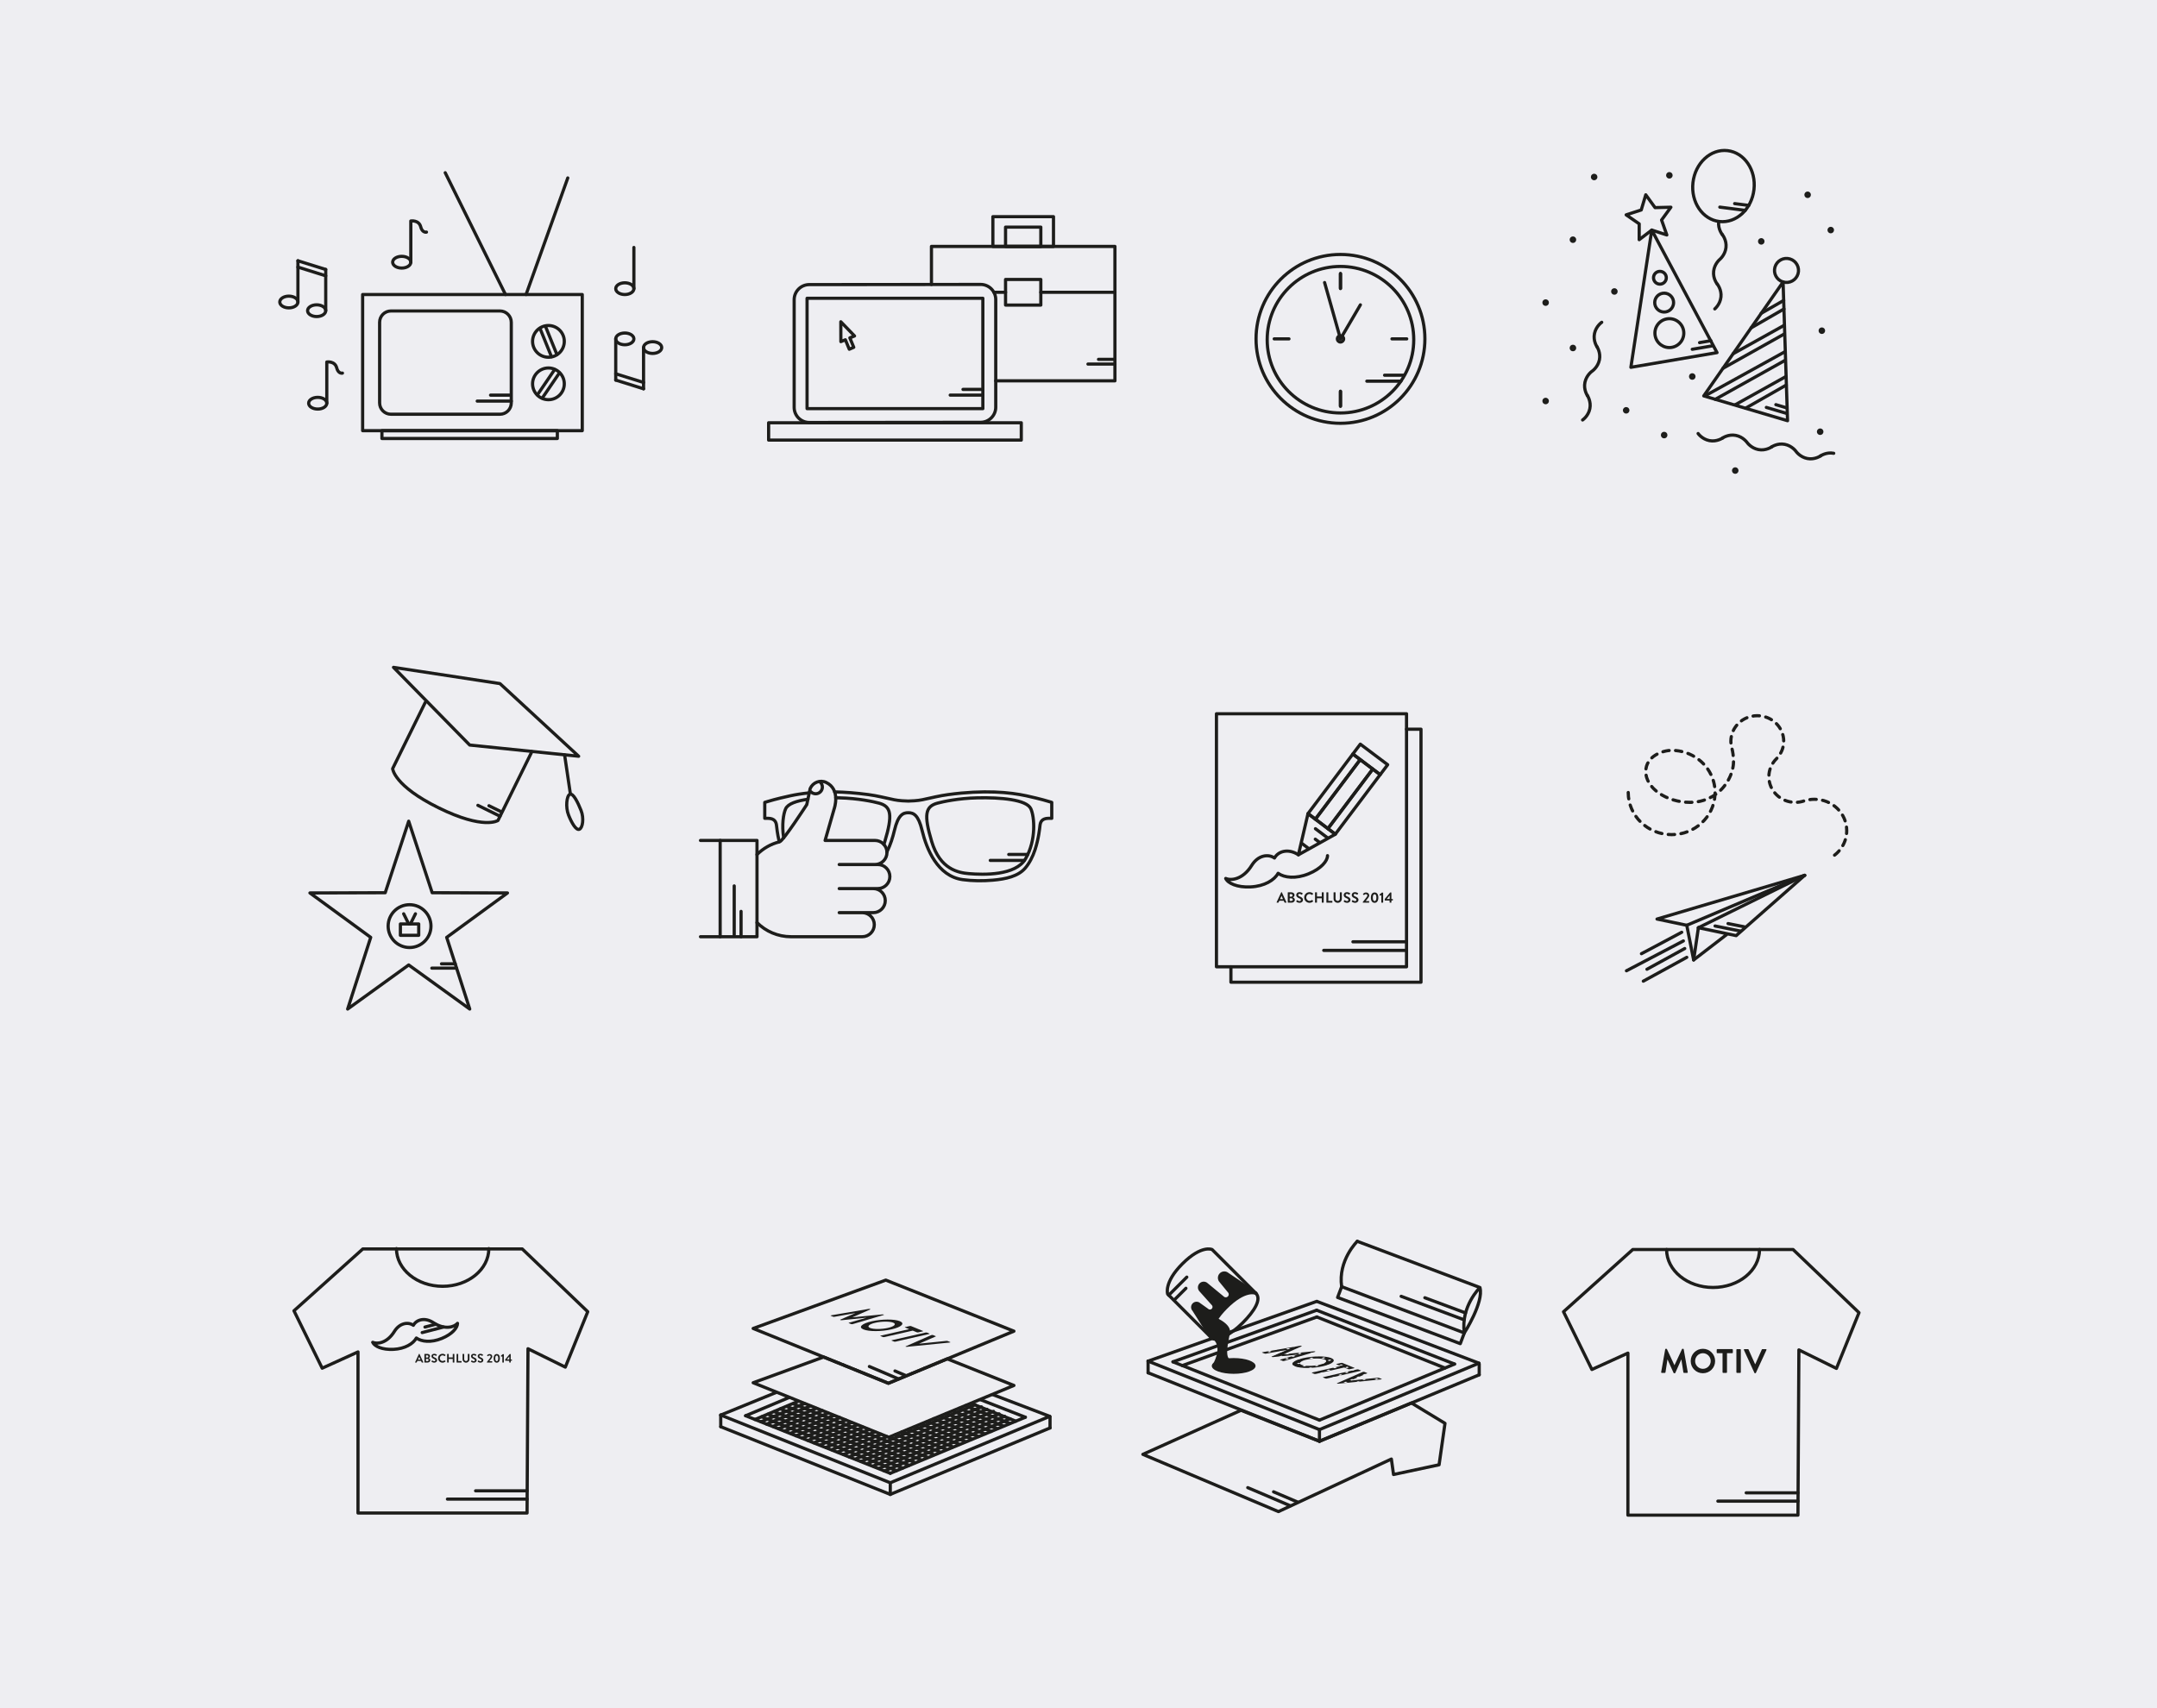 <?xml version="1.0" encoding="utf-8"?>
<!-- Generator: Adobe Illustrator 16.0.0, SVG Export Plug-In . SVG Version: 6.00 Build 0)  -->
<!DOCTYPE svg PUBLIC "-//W3C//DTD SVG 1.1//EN" "http://www.w3.org/Graphics/SVG/1.1/DTD/svg11.dtd">
<svg version="1.1" xmlns="http://www.w3.org/2000/svg" xmlns:xlink="http://www.w3.org/1999/xlink" x="0px" y="0px" width="1170px"
	 height="926.809px" viewBox="0 0 1170 926.809" enable-background="new 0 0 1170 926.809" xml:space="preserve">
<g id="Ebene_1">
	<rect x="-19.691" y="-18" fill="#EEEEF2" width="1209.121" height="966.149"/>
	<g>
		<defs>
			<path id="SVGID_1_" d="M267.596,820.851"/>
		</defs>
		<defs>
			<polygon id="SVGID_2_" points="285.889,820.851 286.393,731.726 306.639,741.704 318.805,711.644 283.262,677.58 261.139,677.58 
				241.203,677.58 238.866,677.58 218.93,677.58 196.814,677.58 159.453,711.136 174.761,742.285 194.186,733.459 194.186,820.851 
							"/>
		</defs>
		<clipPath id="SVGID_3_">
			<use xlink:href="#SVGID_1_"  overflow="visible"/>
		</clipPath>
		<clipPath id="SVGID_4_" clip-path="url(#SVGID_3_)">
			<use xlink:href="#SVGID_2_"  overflow="visible"/>
		</clipPath>
		
			<use xlink:href="#SVGID_1_"  overflow="visible" fill="none" stroke="#1D1D1B" stroke-width="1.729" stroke-linecap="round" stroke-linejoin="round" stroke-miterlimit="10"/>
		
			<use xlink:href="#SVGID_2_"  overflow="visible" fill="none" stroke="#1D1D1B" stroke-width="1.729" stroke-linecap="round" stroke-linejoin="round" stroke-miterlimit="10"/>
	</g>
	
		<line fill="none" stroke="#1D1D1B" stroke-width="1.729" stroke-linecap="round" stroke-linejoin="round" stroke-miterlimit="10" x1="285.882" y1="808.817" x2="257.979" y2="808.817"/>
	
		<line fill="none" stroke="#1D1D1B" stroke-width="1.729" stroke-linecap="round" stroke-linejoin="round" stroke-miterlimit="10" x1="285.889" y1="813.305" x2="242.699" y2="813.305"/>
	
		<path fill="none" stroke="#1D1D1B" stroke-width="1.729" stroke-linecap="round" stroke-linejoin="round" stroke-miterlimit="10" d="
		M265.152,677.393c0,11.297-11.218,20.463-25.056,20.463c-13.829,0-25.05-9.166-25.05-20.463"/>
	
		<line fill="none" stroke="#1D1D1B" stroke-width="1.729" stroke-linecap="round" stroke-linejoin="round" stroke-miterlimit="10" x1="236.306" y1="718.463" x2="230.512" y2="719.969"/>
	
		<line fill="none" stroke="#1D1D1B" stroke-width="1.729" stroke-linecap="round" stroke-linejoin="round" stroke-miterlimit="10" x1="240.513" y1="719.969" x2="229.005" y2="722.956"/>
	<g>
		<path fill="#1D1D1B" d="M225.169,739.042l2.079-4.499c0.02-0.04,0.053-0.075,0.112-0.075h0.068c0.065,0,0.093,0.035,0.114,0.075
			l2.059,4.499c0.041,0.087-0.014,0.174-0.113,0.174h-0.582c-0.101,0-0.148-0.041-0.192-0.134l-0.332-0.722h-1.999l-0.325,0.722
			c-0.024,0.066-0.086,0.134-0.192,0.134h-0.584C225.18,739.216,225.127,739.129,225.169,739.042z M228.059,737.617l-0.672-1.472
			h-0.018l-0.657,1.472H228.059z"/>
		<path fill="#1D1D1B" d="M230.208,734.663c0-0.066,0.052-0.129,0.128-0.129h1.529c0.797,0,1.41,0.536,1.41,1.238
			c0,0.514-0.421,0.915-0.733,1.063c0.351,0.113,0.866,0.476,0.866,1.09c0,0.748-0.643,1.29-1.458,1.29h-1.614
			c-0.076,0-0.128-0.06-0.128-0.129V734.663z M231.785,736.501c0.342,0,0.575-0.269,0.575-0.603s-0.233-0.566-0.575-0.566h-0.719
			v1.169H231.785z M231.878,738.427c0.335,0,0.603-0.261,0.603-0.61c0-0.334-0.338-0.58-0.684-0.58h-0.73v1.19H231.878z"/>
		<path fill="#1D1D1B" d="M234.059,738.559l0.24-0.415c0.055-0.091,0.164-0.091,0.227-0.044c0.033,0.02,0.574,0.413,1.01,0.413
			c0.35,0,0.607-0.228,0.607-0.515c0-0.34-0.285-0.575-0.848-0.803c-0.627-0.252-1.258-0.652-1.258-1.443
			c0-0.595,0.441-1.284,1.504-1.284c0.68,0,1.203,0.349,1.336,0.448c0.07,0.041,0.088,0.154,0.045,0.222l-0.259,0.381
			c-0.05,0.079-0.151,0.136-0.23,0.079c-0.056-0.033-0.563-0.367-0.931-0.367c-0.381,0-0.59,0.254-0.59,0.468
			c0,0.315,0.248,0.53,0.791,0.751c0.647,0.257,1.396,0.648,1.396,1.509c0,0.688-0.594,1.324-1.537,1.324
			c-0.844,0-1.337-0.395-1.471-0.521C234.031,738.699,233.999,738.669,234.059,738.559z"/>
		<path fill="#1D1D1B" d="M240.025,734.468c0.678,0,1.166,0.216,1.621,0.622c0.061,0.054,0.061,0.134,0.006,0.186l-0.408,0.423
			c-0.047,0.054-0.112,0.054-0.167,0c-0.284-0.246-0.658-0.394-1.03-0.394c-0.858,0-1.492,0.715-1.492,1.558
			c0,0.835,0.645,1.544,1.498,1.544c0.402,0,0.74-0.152,1.024-0.381c0.055-0.046,0.128-0.04,0.167,0l0.414,0.427
			c0.054,0.047,0.041,0.134-0.006,0.183c-0.455,0.439-1.03,0.647-1.627,0.647c-1.334,0-2.412-1.062-2.412-2.4
			S238.691,734.468,240.025,734.468z"/>
		<path fill="#1D1D1B" d="M242.525,734.663c0-0.066,0.062-0.129,0.126-0.129h0.623c0.072,0,0.126,0.062,0.126,0.129v1.771h2.182
			v-1.771c0-0.066,0.055-0.129,0.126-0.129h0.616c0.066,0,0.129,0.062,0.129,0.129v4.424c0,0.069-0.062,0.129-0.129,0.129h-0.616
			c-0.071,0-0.126-0.06-0.126-0.129v-1.845H243.4v1.845c0,0.069-0.054,0.129-0.126,0.129h-0.623c-0.063,0-0.126-0.06-0.126-0.129
			V734.663z"/>
		<path fill="#1D1D1B" d="M247.666,734.663c0-0.066,0.052-0.129,0.126-0.129h0.614c0.068,0,0.129,0.062,0.129,0.129v3.749h1.701
			c0.075,0,0.13,0.062,0.13,0.13v0.545c0,0.069-0.055,0.129-0.13,0.129h-2.444c-0.074,0-0.126-0.06-0.126-0.129V734.663z"/>
		<path fill="#1D1D1B" d="M250.908,734.663c0-0.066,0.059-0.129,0.127-0.129h0.634c0.072,0,0.126,0.062,0.126,0.129v2.733
			c0,0.568,0.387,1.016,0.971,1.016c0.582,0,0.974-0.447,0.974-1.01v-2.739c0-0.066,0.058-0.129,0.128-0.129h0.639
			c0.066,0,0.125,0.062,0.125,0.129v2.78c0,1.018-0.809,1.839-1.865,1.839c-1.049,0-1.857-0.821-1.857-1.839V734.663z"/>
		<path fill="#1D1D1B" d="M255.506,738.559l0.238-0.415c0.057-0.091,0.17-0.091,0.229-0.044c0.033,0.02,0.574,0.413,1.01,0.413
			c0.35,0,0.611-0.228,0.611-0.515c0-0.34-0.289-0.575-0.852-0.803c-0.627-0.252-1.258-0.652-1.258-1.443
			c0-0.595,0.441-1.284,1.504-1.284c0.686,0,1.203,0.349,1.338,0.448c0.068,0.041,0.09,0.154,0.041,0.222l-0.254,0.381
			c-0.053,0.079-0.154,0.136-0.234,0.079c-0.055-0.033-0.561-0.367-0.928-0.367c-0.383,0-0.586,0.254-0.586,0.468
			c0,0.315,0.244,0.53,0.785,0.751c0.648,0.257,1.396,0.648,1.396,1.509c0,0.688-0.594,1.324-1.537,1.324
			c-0.84,0-1.337-0.395-1.473-0.521C255.478,738.699,255.446,738.669,255.506,738.559z"/>
		<path fill="#1D1D1B" d="M259.131,738.559l0.238-0.415c0.053-0.091,0.167-0.091,0.229-0.044c0.03,0.02,0.576,0.413,1.01,0.413
			c0.346,0,0.607-0.228,0.607-0.515c0-0.34-0.289-0.575-0.85-0.803c-0.627-0.252-1.256-0.652-1.256-1.443
			c0-0.595,0.441-1.284,1.504-1.284c0.682,0,1.203,0.349,1.334,0.448c0.072,0.041,0.09,0.154,0.041,0.222l-0.252,0.381
			c-0.053,0.079-0.156,0.136-0.232,0.079c-0.055-0.033-0.562-0.367-0.932-0.367c-0.379,0-0.588,0.254-0.588,0.468
			c0,0.315,0.247,0.53,0.789,0.751c0.65,0.257,1.396,0.648,1.396,1.509c0,0.688-0.595,1.324-1.535,1.324
			c-0.842,0-1.338-0.395-1.473-0.521C259.104,738.699,259.068,738.669,259.131,738.559z"/>
		<path fill="#1D1D1B" d="M264.104,738.935c0.438-0.536,1.279-1.631,1.729-2.229c0.204-0.252,0.342-0.513,0.342-0.741
			c0-0.299-0.229-0.605-0.711-0.605c-0.322,0-0.594,0.225-0.75,0.393c-0.053,0.054-0.126,0.054-0.18,0l-0.318-0.322
			c-0.04-0.036-0.057-0.118-0.01-0.173c0,0,0.521-0.651,1.32-0.651c0.955,0,1.488,0.605,1.488,1.328
			c0,0.434-0.188,0.707-0.447,1.081c-0.289,0.408-0.793,1.038-1.148,1.484h1.443c0.066,0,0.125,0.06,0.125,0.128v0.46
			c0,0.069-0.059,0.129-0.125,0.129h-2.633c-0.076,0-0.126-0.06-0.126-0.129V738.935z"/>
		<path fill="#1D1D1B" d="M267.764,736.943c0-1.465,0.616-2.338,1.686-2.338c1.073,0,1.684,0.873,1.684,2.338
			c0,1.463-0.61,2.339-1.684,2.339C268.38,739.282,267.764,738.406,267.764,736.943z M270.258,736.943
			c0-0.991-0.293-1.55-0.809-1.55c-0.512,0-0.809,0.559-0.809,1.55c0,0.995,0.297,1.551,0.809,1.551
			C269.965,738.494,270.258,737.938,270.258,736.943z"/>
		<path fill="#1D1D1B" d="M272.482,735.887l-0.586,0.127c-0.061,0.011-0.127-0.027-0.133-0.089l-0.045-0.327
			c-0.006-0.054,0.01-0.092,0.035-0.119l0.966-0.809h0.462c0.069,0,0.124,0.061,0.124,0.128v4.289c0,0.069-0.055,0.129-0.124,0.129
			h-0.572c-0.072,0-0.127-0.06-0.127-0.129V735.887z"/>
		<path fill="#1D1D1B" d="M274.033,738.119v-0.555l2.408-2.929c0.018-0.019,0.053-0.039,0.1-0.039h0.363
			c0.068,0,0.123,0.053,0.123,0.125v2.85h0.535c0.072,0,0.127,0.054,0.127,0.119v0.414c0,0.069-0.055,0.129-0.127,0.129h-0.535
			l0.01,0.854c0,0.069-0.062,0.129-0.13,0.129h-0.551c-0.071,0-0.13-0.06-0.13-0.129v-0.839h-2.066
			C274.086,738.248,274.033,738.188,274.033,738.119z M276.25,737.551v-1.604l-1.334,1.604H276.25z"/>
	</g>
	
		<path fill="none" stroke="#1D1D1B" stroke-width="1.729" stroke-linecap="round" stroke-linejoin="round" stroke-miterlimit="10" d="
		M235.014,717.56c-4.615-3.027-9.142-1.588-10.804,1.452c-2.804-1.953-7.422-1.299-10.286,3.328c-3.98,6.432-9.354,7-11.755,5.91
		c1.029,2.207,5.159,4.111,11.206,3.823c6.324-0.303,10.809-3.085,12.465-6.157c2.826,2.021,8.004,2.599,13.781,0.232
		c5.602-2.289,8.545-5.767,8.547-8.199C246.447,719.951,241.336,721.703,235.014,717.56z"/>
	
		<polyline fill="none" stroke="#1D1D1B" stroke-width="1.729" stroke-linecap="round" stroke-linejoin="round" stroke-miterlimit="10" points="
		762.928,395.611 770.776,395.611 770.776,532.874 667.678,532.874 667.678,524.503 	"/>
	
		<rect x="659.828" y="387.237" fill="none" stroke="#1D1D1B" stroke-width="1.729" stroke-linecap="round" stroke-linejoin="round" stroke-miterlimit="10" width="103.1" height="137.265"/>
	
		<line fill="none" stroke="#1D1D1B" stroke-width="1.729" stroke-linecap="round" stroke-linejoin="round" stroke-miterlimit="10" x1="762.746" y1="510.954" x2="733.853" y2="510.954"/>
	
		<line fill="none" stroke="#1D1D1B" stroke-width="1.729" stroke-linecap="round" stroke-linejoin="round" stroke-miterlimit="10" x1="762.754" y1="515.606" x2="718.025" y2="515.606"/>
	<g>
		<path fill="#1D1D1B" d="M692.459,489.517l2.496-5.402c0.023-0.047,0.062-0.088,0.139-0.088h0.08c0.079,0,0.113,0.041,0.137,0.088
			l2.472,5.402c0.048,0.104-0.021,0.209-0.138,0.209h-0.698c-0.12,0-0.175-0.049-0.233-0.161l-0.394-0.866h-2.397l-0.396,0.866
			c-0.029,0.079-0.104,0.161-0.23,0.161h-0.698C692.479,489.726,692.412,489.62,692.459,489.517z M695.928,487.807l-0.803-1.767
			h-0.023l-0.787,1.767H695.928z"/>
		<path fill="#1D1D1B" d="M698.509,484.259c0-0.08,0.065-0.151,0.154-0.151h1.837c0.955,0,1.694,0.643,1.694,1.485
			c0,0.617-0.507,1.097-0.884,1.273c0.425,0.14,1.045,0.57,1.045,1.31c0,0.898-0.771,1.55-1.752,1.55h-1.94
			c-0.089,0-0.154-0.074-0.154-0.153V484.259z M700.405,486.466c0.407,0,0.688-0.321,0.688-0.722c0-0.401-0.281-0.681-0.688-0.681
			h-0.858v1.402H700.405z M700.518,488.777c0.398,0,0.721-0.312,0.721-0.728c0-0.403-0.402-0.7-0.819-0.7h-0.872v1.428H700.518z"/>
		<path fill="#1D1D1B" d="M703.13,488.937l0.292-0.497c0.064-0.112,0.199-0.112,0.271-0.055c0.04,0.023,0.69,0.497,1.213,0.497
			c0.418,0,0.729-0.273,0.729-0.618c0-0.409-0.343-0.69-1.021-0.963c-0.752-0.305-1.508-0.787-1.508-1.733
			c0-0.713,0.529-1.541,1.805-1.541c0.818,0,1.445,0.417,1.605,0.537c0.081,0.05,0.104,0.187,0.049,0.265l-0.305,0.458
			c-0.064,0.095-0.185,0.161-0.28,0.095c-0.063-0.038-0.675-0.44-1.116-0.44c-0.457,0-0.707,0.306-0.707,0.562
			c0,0.378,0.297,0.635,0.947,0.898c0.779,0.313,1.679,0.78,1.679,1.815c0,0.824-0.716,1.589-1.847,1.589
			c-1.012,0-1.605-0.472-1.766-0.628C703.1,489.107,703.061,489.066,703.13,488.937z"/>
		<path fill="#1D1D1B" d="M710.297,484.026c0.811,0,1.398,0.256,1.941,0.746c0.072,0.064,0.072,0.161,0.009,0.226l-0.49,0.505
			c-0.055,0.064-0.134,0.064-0.198,0c-0.336-0.298-0.787-0.473-1.237-0.473c-1.028,0-1.79,0.859-1.79,1.87
			c0,1.004,0.772,1.854,1.799,1.854c0.482,0,0.893-0.187,1.229-0.46c0.064-0.054,0.151-0.047,0.198,0l0.501,0.515
			c0.064,0.058,0.047,0.159-0.011,0.22c-0.545,0.527-1.236,0.776-1.95,0.776c-1.604,0-2.896-1.276-2.896-2.883
			C707.4,485.317,708.692,484.026,710.297,484.026z"/>
		<path fill="#1D1D1B" d="M713.3,484.259c0-0.08,0.071-0.151,0.151-0.151h0.747c0.087,0,0.151,0.071,0.151,0.151v2.126h2.615v-2.126
			c0-0.08,0.067-0.151,0.153-0.151h0.737c0.082,0,0.154,0.071,0.154,0.151v5.313c0,0.079-0.072,0.153-0.154,0.153h-0.737
			c-0.086,0-0.153-0.074-0.153-0.153v-2.214h-2.615v2.214c0,0.079-0.064,0.153-0.151,0.153h-0.747c-0.08,0-0.151-0.074-0.151-0.153
			V484.259z"/>
		<path fill="#1D1D1B" d="M719.47,484.259c0-0.08,0.062-0.151,0.151-0.151h0.739c0.079,0,0.151,0.071,0.151,0.151v4.501h2.045
			c0.088,0,0.152,0.074,0.152,0.154v0.658c0,0.079-0.064,0.153-0.152,0.153h-2.936c-0.09,0-0.151-0.074-0.151-0.153V484.259z"/>
		<path fill="#1D1D1B" d="M723.36,484.259c0-0.08,0.072-0.151,0.153-0.151h0.76c0.09,0,0.153,0.071,0.153,0.151v3.283
			c0,0.684,0.466,1.218,1.165,1.218c0.697,0,1.17-0.534,1.17-1.21v-3.291c0-0.08,0.063-0.151,0.153-0.151h0.763
			c0.08,0,0.152,0.071,0.152,0.151v3.341c0,1.221-0.973,2.206-2.238,2.206c-1.258,0-2.231-0.985-2.231-2.206V484.259z"/>
		<path fill="#1D1D1B" d="M728.881,488.937l0.286-0.497c0.064-0.112,0.205-0.112,0.273-0.055c0.042,0.023,0.69,0.497,1.214,0.497
			c0.415,0,0.73-0.273,0.73-0.618c0-0.409-0.348-0.69-1.021-0.963c-0.754-0.305-1.509-0.787-1.509-1.733
			c0-0.713,0.531-1.541,1.807-1.541c0.819,0,1.444,0.417,1.604,0.537c0.082,0.05,0.105,0.187,0.049,0.265l-0.305,0.458
			c-0.062,0.095-0.186,0.161-0.281,0.095c-0.064-0.038-0.674-0.44-1.115-0.44c-0.459,0-0.706,0.306-0.706,0.562
			c0,0.378,0.298,0.635,0.948,0.898c0.777,0.313,1.676,0.78,1.676,1.815c0,0.824-0.715,1.589-1.846,1.589
			c-1.012,0-1.605-0.472-1.766-0.628C728.85,489.107,728.809,489.066,728.881,488.937z"/>
		<path fill="#1D1D1B" d="M733.229,488.937l0.289-0.497c0.064-0.112,0.201-0.112,0.273-0.055c0.041,0.023,0.691,0.497,1.213,0.497
			c0.418,0,0.729-0.273,0.729-0.618c0-0.409-0.346-0.69-1.018-0.963c-0.756-0.305-1.511-0.787-1.511-1.733
			c0-0.713,0.53-1.541,1.806-1.541c0.817,0,1.444,0.417,1.607,0.537c0.08,0.05,0.104,0.187,0.046,0.265l-0.305,0.458
			c-0.062,0.095-0.186,0.161-0.28,0.095c-0.064-0.038-0.674-0.44-1.115-0.44c-0.457,0-0.706,0.306-0.706,0.562
			c0,0.378,0.298,0.635,0.944,0.898c0.78,0.313,1.679,0.78,1.679,1.815c0,0.824-0.716,1.589-1.847,1.589
			c-1.01,0-1.603-0.472-1.764-0.628C733.197,489.107,733.157,489.066,733.229,488.937z"/>
		<path fill="#1D1D1B" d="M739.199,489.388c0.528-0.644,1.541-1.958,2.078-2.673c0.247-0.307,0.41-0.617,0.41-0.891
			c0-0.361-0.273-0.729-0.853-0.729c-0.384,0-0.713,0.272-0.898,0.472c-0.065,0.063-0.15,0.063-0.216,0l-0.385-0.386
			c-0.05-0.047-0.064-0.145-0.009-0.209c0,0,0.626-0.786,1.581-0.786c1.147,0,1.788,0.733,1.788,1.598
			c0,0.521-0.223,0.853-0.535,1.302c-0.349,0.487-0.956,1.241-1.38,1.781h1.732c0.08,0,0.152,0.069,0.152,0.152v0.553
			c0,0.079-0.072,0.153-0.152,0.153h-3.163c-0.087,0-0.151-0.074-0.151-0.153V489.388z"/>
		<path fill="#1D1D1B" d="M743.596,486.996c0-1.757,0.738-2.81,2.023-2.81c1.283,0,2.02,1.053,2.02,2.81
			c0,1.759-0.736,2.81-2.02,2.81C744.334,489.806,743.596,488.755,743.596,486.996z M746.587,486.996
			c0-1.188-0.351-1.861-0.968-1.861c-0.619,0-0.973,0.673-0.973,1.861c0,1.194,0.354,1.861,0.973,1.861
			C746.236,488.857,746.587,488.19,746.587,486.996z"/>
		<path fill="#1D1D1B" d="M749.26,485.727l-0.707,0.154c-0.068,0.017-0.15-0.031-0.156-0.104l-0.051-0.396
			c-0.007-0.063,0.012-0.109,0.04-0.142l1.156-0.972h0.562c0.082,0,0.144,0.07,0.144,0.153v5.151c0,0.079-0.062,0.153-0.144,0.153
			h-0.689c-0.09,0-0.154-0.074-0.154-0.153V485.727z"/>
		<path fill="#1D1D1B" d="M751.119,488.408v-0.666l2.893-3.516c0.023-0.023,0.062-0.048,0.119-0.048h0.432
			c0.082,0,0.155,0.066,0.155,0.151v3.419h0.641c0.089,0,0.154,0.065,0.154,0.146v0.496c0,0.081-0.065,0.154-0.154,0.154h-0.641
			l0.009,1.026c0,0.079-0.074,0.153-0.153,0.153h-0.667c-0.08,0-0.152-0.074-0.152-0.153v-1.013h-2.481
			C751.186,488.56,751.119,488.489,751.119,488.408z M753.785,487.725v-1.924l-1.604,1.924H753.785z"/>
	</g>
	
		<path fill="none" stroke="#1D1D1B" stroke-width="1.729" stroke-linecap="round" stroke-linejoin="round" stroke-miterlimit="10" d="
		M704.281,463.752c-5.542-3.633-10.979-1.904-12.971,1.748c-3.366-2.347-8.908-1.563-12.35,3.991
		c-4.777,7.723-11.227,8.403-14.112,7.096c1.234,2.649,6.194,4.938,13.452,4.593c7.595-0.367,12.977-3.703,14.963-7.395
		c3.395,2.426,9.607,3.12,16.547,0.28c6.727-2.749,10.258-6.923,10.258-9.842"/>
	
		<line fill="none" stroke="#1D1D1B" stroke-width="1.729" stroke-linecap="round" stroke-linejoin="round" stroke-miterlimit="10" x1="715.785" y1="457.04" x2="713.443" y2="455.274"/>
	
		<line fill="none" stroke="#1D1D1B" stroke-width="1.729" stroke-linecap="round" stroke-linejoin="round" stroke-miterlimit="10" x1="720.137" y1="454.588" x2="713.523" y2="449.607"/>
	
		<line fill="none" stroke="#1D1D1B" stroke-width="1.729" stroke-linecap="round" stroke-linejoin="round" stroke-miterlimit="10" x1="709.77" y1="460.3" x2="706.094" y2="457.519"/>
	
		<polygon fill="none" stroke="#1D1D1B" stroke-width="1.729" stroke-linecap="round" stroke-linejoin="round" stroke-miterlimit="10" points="
		720.285,449.561 713.49,444.429 737.814,412.113 744.612,417.24 	"/>
	
		<polygon fill="none" stroke="#1D1D1B" stroke-width="1.729" stroke-linecap="round" stroke-linejoin="round" stroke-miterlimit="10" points="
		724.303,452.569 720.285,449.561 744.612,417.24 748.637,420.253 	"/>
	
		<polygon fill="none" stroke="#1D1D1B" stroke-width="1.729" stroke-linecap="round" stroke-linejoin="round" stroke-miterlimit="10" points="
		713.49,444.429 709.488,441.404 733.812,409.082 737.814,412.113 	"/>
	
		<polygon fill="none" stroke="#1D1D1B" stroke-width="1.729" stroke-linecap="round" stroke-linejoin="round" stroke-miterlimit="10" points="
		748.652,420.264 733.812,409.082 737.863,403.719 752.701,414.883 	"/>
	
		<polygon fill="none" stroke="#1D1D1B" stroke-width="1.729" stroke-linecap="round" stroke-linejoin="round" stroke-miterlimit="10" points="
		724.323,452.584 704.281,463.752 709.488,441.404 	"/>
	<g>
		
			<polyline fill="none" stroke="#1D1D1B" stroke-width="1.729" stroke-linecap="round" stroke-linejoin="round" stroke-miterlimit="10" points="
			921.237,503.314 941.729,507.609 978.896,474.889 898.801,498.61 914.932,501.989 914.938,501.989 918.666,520.802 
			937.082,506.634 		"/>
		
			<line fill="none" stroke="#1D1D1B" stroke-width="1.729" stroke-linecap="round" stroke-linejoin="round" stroke-miterlimit="10" x1="946.104" y1="502.81" x2="937.328" y2="501.061"/>
		
			<line fill="none" stroke="#1D1D1B" stroke-width="1.729" stroke-linecap="round" stroke-linejoin="round" stroke-miterlimit="10" x1="943.873" y1="505.093" x2="930.291" y2="502.379"/>
		
			<line fill="none" stroke="#1D1D1B" stroke-width="1.729" stroke-linecap="round" stroke-linejoin="round" stroke-miterlimit="10" x1="918.666" y1="520.802" x2="921.237" y2="503.313"/>
		
			<line fill="none" stroke="#1D1D1B" stroke-width="1.729" stroke-linecap="round" stroke-linejoin="round" stroke-miterlimit="10" x1="914.938" y1="501.989" x2="978.896" y2="474.889"/>
		
			<line fill="none" stroke="#1D1D1B" stroke-width="1.729" stroke-linecap="round" stroke-linejoin="round" stroke-miterlimit="10" x1="921.237" y1="503.313" x2="978.896" y2="474.889"/>
		
			<line fill="none" stroke="#1D1D1B" stroke-width="1.729" stroke-linecap="round" stroke-linejoin="round" stroke-miterlimit="10" x1="913.844" y1="514.605" x2="893.346" y2="525.845"/>
		
			<line fill="none" stroke="#1D1D1B" stroke-width="1.729" stroke-linecap="round" stroke-linejoin="round" stroke-miterlimit="10" x1="914.938" y1="519.381" x2="891.367" y2="532.308"/>
		
			<line fill="none" stroke="#1D1D1B" stroke-width="1.729" stroke-linecap="round" stroke-linejoin="round" stroke-miterlimit="10" x1="912.199" y1="505.783" x2="890.355" y2="517.406"/>
		
			<line fill="none" stroke="#1D1D1B" stroke-width="1.729" stroke-linecap="round" stroke-linejoin="round" stroke-miterlimit="10" x1="913.099" y1="510.483" x2="882.221" y2="526.678"/>
		
			<path fill="none" stroke="#1D1D1B" stroke-width="1.729" stroke-linecap="round" stroke-linejoin="round" stroke-miterlimit="10" stroke-dasharray="3.459" d="
			M883.183,429.952c0,12.622,10.543,22.857,23.554,22.857c12.568,0,22.846-9.561,23.519-21.598c0.024-0.417,0.036-0.839,0.036-1.26
			c0-2.103-0.291-4.137-0.838-6.071c-2.74-9.676-11.877-16.787-22.717-16.787c-5.007,0-13.971,3.184-14.049,11.442
			c-0.08,8.927,11.103,16.772,24.111,16.772c5.002,0,9.645-1.513,13.46-4.097c6.102-4.132,9.921-11.514,10.036-17.826
			c0.053-3.121-0.518-6.055-0.789-7.003c-0.27-0.947-0.654-2.723-0.654-4.176c0-7.687,6.417-13.916,14.338-13.916
			c7.919,0,14.336,6.229,14.336,13.916c0,3.638-1.513,6.878-3.867,9.358c-2.592,2.518-4.195,5.993-4.195,9.831
			c0,7.682,6.42,13.912,14.338,13.912c1.707,0,3.342-0.286,4.859-0.82c1.729-0.555,3.583-0.855,5.507-0.855
			c9.685,0,17.532,7.615,17.532,17.011c0,6.424-3.67,12.023-9.09,14.915"/>
	</g>
	
		<rect x="196.703" y="159.796" fill="none" stroke="#1D1D1B" stroke-width="1.729" stroke-linecap="round" stroke-linejoin="round" stroke-miterlimit="10" width="119.128" height="73.857"/>
	
		<rect x="207.168" y="233.653" fill="none" stroke="#1D1D1B" stroke-width="1.729" stroke-linecap="round" stroke-linejoin="round" stroke-miterlimit="10" width="95.148" height="4.244"/>
	
		<circle fill="none" stroke="#1D1D1B" stroke-width="1.729" stroke-linecap="round" stroke-linejoin="round" stroke-miterlimit="10" cx="297.483" cy="185.209" r="8.604"/>
	
		<circle fill="none" stroke="#1D1D1B" stroke-width="1.729" stroke-linecap="round" stroke-linejoin="round" stroke-miterlimit="10" cx="297.483" cy="208.239" r="8.604"/>
	
		<line fill="none" stroke="#1D1D1B" stroke-width="1.729" stroke-linecap="round" stroke-linejoin="round" stroke-miterlimit="10" x1="274.182" y1="159.796" x2="241.501" y2="93.712"/>
	
		<line fill="none" stroke="#1D1D1B" stroke-width="1.729" stroke-linecap="round" stroke-linejoin="round" stroke-miterlimit="10" x1="285.346" y1="159.796" x2="307.975" y2="96.542"/>
	
		<path fill="none" stroke="#1D1D1B" stroke-width="1.729" stroke-linecap="round" stroke-linejoin="round" stroke-miterlimit="10" d="
		M277.326,218.59c0,3.395-2.754,6.146-6.146,6.146h-59.123c-3.395,0-6.146-2.755-6.146-6.147v-43.732
		c0-3.395,2.752-6.148,6.146-6.148h59.123c3.393,0,6.146,2.756,6.146,6.148V218.59z"/>
	
		<line fill="none" stroke="#1D1D1B" stroke-width="1.729" stroke-linecap="round" stroke-linejoin="round" stroke-miterlimit="10" x1="300.838" y1="200.51" x2="291.515" y2="214.203"/>
	
		<line fill="none" stroke="#1D1D1B" stroke-width="1.729" stroke-linecap="round" stroke-linejoin="round" stroke-miterlimit="10" x1="303.455" y1="202.291" x2="294.131" y2="215.983"/>
	
		<line fill="none" stroke="#1D1D1B" stroke-width="1.729" stroke-linecap="round" stroke-linejoin="round" stroke-miterlimit="10" x1="292.907" y1="178.155" x2="299.128" y2="193.509"/>
	
		<line fill="none" stroke="#1D1D1B" stroke-width="1.729" stroke-linecap="round" stroke-linejoin="round" stroke-miterlimit="10" x1="295.841" y1="176.966" x2="302.064" y2="192.32"/>
	
		<path fill="none" stroke="#1D1D1B" stroke-width="1.729" stroke-linecap="round" stroke-linejoin="round" stroke-miterlimit="10" d="
		M343.836,156.613c0,1.757-2.203,3.183-4.926,3.183c-2.717,0-4.922-1.426-4.922-3.183c0-1.759,2.205-3.185,4.922-3.185
		C341.633,153.429,343.836,154.854,343.836,156.613z"/>
	
		<line fill="none" stroke="#1D1D1B" stroke-width="1.729" stroke-linecap="round" stroke-linejoin="round" stroke-miterlimit="10" x1="343.836" y1="156.613" x2="343.836" y2="134.254"/>
	
		<ellipse fill="none" stroke="#1D1D1B" stroke-width="1.729" stroke-linecap="round" stroke-linejoin="round" stroke-miterlimit="10" cx="217.912" cy="142.254" rx="4.922" ry="3.181"/>
	
		<path fill="none" stroke="#1D1D1B" stroke-width="1.729" stroke-linecap="round" stroke-linejoin="round" stroke-miterlimit="10" d="
		M222.834,142.254v-22.359c0,0,4.394-0.696,5.383,3.207c0.666,2.634,2.318,3.024,3.11,2.82"/>
	
		<ellipse fill="none" stroke="#1D1D1B" stroke-width="1.729" stroke-linecap="round" stroke-linejoin="round" stroke-miterlimit="10" cx="172.339" cy="218.751" rx="4.923" ry="3.181"/>
	
		<path fill="none" stroke="#1D1D1B" stroke-width="1.729" stroke-linecap="round" stroke-linejoin="round" stroke-miterlimit="10" d="
		M177.262,218.751v-22.359c0,0,4.395-0.695,5.382,3.208c0.667,2.633,2.317,3.023,3.11,2.819"/>
	
		<ellipse fill="none" stroke="#1D1D1B" stroke-width="1.729" stroke-linecap="round" stroke-linejoin="round" stroke-miterlimit="10" cx="156.678" cy="163.842" rx="4.922" ry="3.182"/>
	
		<line fill="none" stroke="#1D1D1B" stroke-width="1.729" stroke-linecap="round" stroke-linejoin="round" stroke-miterlimit="10" x1="161.6" y1="163.842" x2="161.6" y2="141.484"/>
	
		<ellipse fill="none" stroke="#1D1D1B" stroke-width="1.729" stroke-linecap="round" stroke-linejoin="round" stroke-miterlimit="10" cx="171.762" cy="168.558" rx="4.922" ry="3.18"/>
	
		<line fill="none" stroke="#1D1D1B" stroke-width="1.729" stroke-linecap="round" stroke-linejoin="round" stroke-miterlimit="10" x1="176.684" y1="168.558" x2="176.684" y2="146.197"/>
	
		<line fill="none" stroke="#1D1D1B" stroke-width="1.729" stroke-linecap="round" stroke-linejoin="round" stroke-miterlimit="10" x1="161.6" y1="141.484" x2="176.684" y2="146.197"/>
	
		<line fill="none" stroke="#1D1D1B" stroke-width="1.729" stroke-linecap="round" stroke-linejoin="round" stroke-miterlimit="10" x1="161.6" y1="144.91" x2="176.684" y2="149.626"/>
	
		<ellipse fill="none" stroke="#1D1D1B" stroke-width="1.729" stroke-linecap="round" stroke-linejoin="round" stroke-miterlimit="10" cx="353.998" cy="188.564" rx="4.924" ry="3.179"/>
	
		<line fill="none" stroke="#1D1D1B" stroke-width="1.729" stroke-linecap="round" stroke-linejoin="round" stroke-miterlimit="10" x1="349.074" y1="188.564" x2="349.074" y2="210.924"/>
	
		<path fill="none" stroke="#1D1D1B" stroke-width="1.729" stroke-linecap="round" stroke-linejoin="round" stroke-miterlimit="10" d="
		M333.988,183.85c0-1.757,2.205-3.179,4.926-3.179c2.719,0,4.922,1.422,4.922,3.179c0,1.76-2.203,3.186-4.922,3.186
		C336.193,187.035,333.988,185.609,333.988,183.85z"/>
	
		<line fill="none" stroke="#1D1D1B" stroke-width="1.729" stroke-linecap="round" stroke-linejoin="round" stroke-miterlimit="10" x1="333.988" y1="183.85" x2="333.988" y2="206.209"/>
	
		<line fill="none" stroke="#1D1D1B" stroke-width="1.729" stroke-linecap="round" stroke-linejoin="round" stroke-miterlimit="10" x1="349.074" y1="210.924" x2="333.988" y2="206.209"/>
	
		<line fill="none" stroke="#1D1D1B" stroke-width="1.729" stroke-linecap="round" stroke-linejoin="round" stroke-miterlimit="10" x1="349.074" y1="207.497" x2="333.988" y2="202.782"/>
	
		<line fill="none" stroke="#1D1D1B" stroke-width="1.729" stroke-linecap="round" stroke-linejoin="round" stroke-miterlimit="10" x1="276.364" y1="214.371" x2="266.084" y2="214.371"/>
	
		<line fill="none" stroke="#1D1D1B" stroke-width="1.729" stroke-linecap="round" stroke-linejoin="round" stroke-miterlimit="10" x1="277.326" y1="217.603" x2="258.855" y2="217.603"/>
	<g>
		<g>
			
				<polygon fill="none" stroke="#1D1D1B" stroke-width="1.729" stroke-linecap="round" stroke-linejoin="round" stroke-miterlimit="10" points="
				884.621,199.274 895.957,124.818 931.345,191.302 			"/>
			
				<path fill="none" stroke="#1D1D1B" stroke-width="1.729" stroke-linecap="round" stroke-linejoin="round" stroke-miterlimit="10" d="
				M913.223,179.407c0.729,4.268-2.139,8.317-6.406,9.048c-4.27,0.727-8.319-2.146-9.045-6.409
				c-0.729-4.267,2.142-8.318,6.406-9.044C908.445,172.271,912.494,175.144,913.223,179.407z"/>
			
				<path fill="none" stroke="#1D1D1B" stroke-width="1.729" stroke-linecap="round" stroke-linejoin="round" stroke-miterlimit="10" d="
				M907.721,163.309c0.477,2.787-1.401,5.435-4.188,5.912c-2.789,0.472-5.434-1.401-5.912-4.189c-0.473-2.787,1.4-5.433,4.188-5.909
				C904.599,158.644,907.245,160.518,907.721,163.309z"/>
			
				<circle fill="none" stroke="#1D1D1B" stroke-width="1.729" stroke-linecap="round" stroke-linejoin="round" stroke-miterlimit="10" cx="900.372" cy="150.687" r="3.472"/>
			
				<polygon fill="none" stroke="#1D1D1B" stroke-width="1.729" stroke-linecap="round" stroke-linejoin="round" stroke-miterlimit="10" points="
				895.957,124.818 889.131,130.037 889.139,121.442 882.064,116.565 890.238,113.915 892.693,105.684 897.736,112.638 
				906.326,112.426 901.271,119.371 904.123,127.477 			"/>
			
				<line fill="none" stroke="#1D1D1B" stroke-width="1.729" stroke-linecap="round" stroke-linejoin="round" stroke-miterlimit="10" x1="927.986" y1="184.839" x2="921.881" y2="185.886"/>
			
				<line fill="none" stroke="#1D1D1B" stroke-width="1.729" stroke-linecap="round" stroke-linejoin="round" stroke-miterlimit="10" x1="928.891" y1="187.624" x2="917.919" y2="189.496"/>
		</g>
		<g>
			
				<path fill="none" stroke="#1D1D1B" stroke-width="1.729" stroke-linecap="round" stroke-linejoin="round" stroke-miterlimit="10" d="
				M975.283,148.571c-1.021,3.453-4.649,5.423-8.104,4.399c-3.451-1.023-5.423-4.651-4.399-8.103
				c1.022-3.451,4.65-5.424,8.102-4.398C974.338,141.489,976.309,145.119,975.283,148.571z"/>
			
				<line fill="none" stroke="#1D1D1B" stroke-width="1.729" stroke-linecap="round" stroke-linejoin="round" stroke-miterlimit="10" x1="969.199" y1="221.292" x2="963.26" y2="219.536"/>
			
				<line fill="none" stroke="#1D1D1B" stroke-width="1.729" stroke-linecap="round" stroke-linejoin="round" stroke-miterlimit="10" x1="968.781" y1="224.19" x2="958.105" y2="221.03"/>
			
				<polygon fill="none" stroke="#1D1D1B" stroke-width="1.729" stroke-linecap="round" stroke-linejoin="round" stroke-miterlimit="10" points="
				924.152,214.789 967.179,152.971 969.6,228.249 			"/>
			
				<line fill="none" stroke="#1D1D1B" stroke-width="1.729" stroke-linecap="round" stroke-linejoin="round" stroke-miterlimit="10" x1="967.505" y1="162.986" x2="955.342" y2="169.979"/>
			
				<line fill="none" stroke="#1D1D1B" stroke-width="1.729" stroke-linecap="round" stroke-linejoin="round" stroke-miterlimit="10" x1="967.643" y1="167.635" x2="949.852" y2="177.877"/>
			
				<line fill="none" stroke="#1D1D1B" stroke-width="1.729" stroke-linecap="round" stroke-linejoin="round" stroke-miterlimit="10" x1="968.727" y1="204.269" x2="941.23" y2="219.585"/>
			
				<line fill="none" stroke="#1D1D1B" stroke-width="1.729" stroke-linecap="round" stroke-linejoin="round" stroke-miterlimit="10" x1="968.889" y1="208.908" x2="946.842" y2="221.455"/>
			
				<line fill="none" stroke="#1D1D1B" stroke-width="1.729" stroke-linecap="round" stroke-linejoin="round" stroke-miterlimit="10" x1="967.715" y1="176.524" x2="940.07" y2="191.927"/>
			
				<line fill="none" stroke="#1D1D1B" stroke-width="1.729" stroke-linecap="round" stroke-linejoin="round" stroke-miterlimit="10" x1="967.857" y1="181.174" x2="934.576" y2="199.821"/>
			
				<line fill="none" stroke="#1D1D1B" stroke-width="1.729" stroke-linecap="round" stroke-linejoin="round" stroke-miterlimit="10" x1="968.053" y1="190.895" x2="924.853" y2="214.742"/>
			
				<line fill="none" stroke="#1D1D1B" stroke-width="1.729" stroke-linecap="round" stroke-linejoin="round" stroke-miterlimit="10" x1="968.219" y1="195.526" x2="930.396" y2="216.645"/>
		</g>
		
			<path fill="none" stroke="#1D1D1B" stroke-width="1.729" stroke-linecap="round" stroke-linejoin="round" stroke-miterlimit="10" d="
			M951.393,102.842c-1.217,10.617-9.61,18.38-18.752,17.332c-9.137-1.044-15.565-10.499-14.348-21.12
			c1.213-10.618,9.607-18.379,18.749-17.336C946.182,82.766,952.605,92.221,951.393,102.842z"/>
		<g>
			<g>
				
					<path fill="none" stroke="#1D1D1B" stroke-width="1.729" stroke-linecap="round" stroke-linejoin="round" stroke-miterlimit="10" d="
					M934.225,127.289c0,0-2.445-2.97-1.984-7.02"/>
			</g>
			<g>
				
					<path fill="none" stroke="#1D1D1B" stroke-width="1.729" stroke-linecap="round" stroke-linejoin="round" stroke-miterlimit="10" d="
					M931.496,154.155c0,0-2.444-2.967-1.981-7.021c0.463-4.056,3.345-6.412,3.345-6.412s2.881-2.359,3.347-6.409
					c0.464-4.062-1.981-7.024-1.981-7.024"/>
			</g>
			<g>
				
					<path fill="none" stroke="#1D1D1B" stroke-width="1.729" stroke-linecap="round" stroke-linejoin="round" stroke-miterlimit="10" d="
					M930.132,167.587c0,0,2.882-2.358,3.346-6.414c0.462-4.051-1.981-7.018-1.981-7.018"/>
			</g>
		</g>
		<g>
			<g>
				
					<path fill="none" stroke="#1D1D1B" stroke-width="1.729" stroke-linecap="round" stroke-linejoin="round" stroke-miterlimit="10" d="
					M866.219,188.1c0,0-2.163-3.177-1.33-7.171c0.838-3.996,3.925-6.077,3.925-6.077"/>
			</g>
			<g>
				
					<path fill="none" stroke="#1D1D1B" stroke-width="1.729" stroke-linecap="round" stroke-linejoin="round" stroke-miterlimit="10" d="
					M861.024,214.597c0,0-2.161-3.177-1.326-7.17c0.839-4,3.925-6.077,3.925-6.077s3.086-2.082,3.922-6.079
					c0.834-3.993-1.326-7.171-1.326-7.171"/>
			</g>
			<g>
				
					<path fill="none" stroke="#1D1D1B" stroke-width="1.729" stroke-linecap="round" stroke-linejoin="round" stroke-miterlimit="10" d="
					M858.432,227.847c0,0,3.083-2.081,3.922-6.074c0.836-3.995-1.329-7.176-1.329-7.176"/>
			</g>
		</g>
		<g>
			<g>
				
					<path fill="none" stroke="#1D1D1B" stroke-width="1.729" stroke-linecap="round" stroke-linejoin="round" stroke-miterlimit="10" d="
					M987.49,247.341c0,0,3.154-2.201,7.155-1.417"/>
			</g>
			<g>
				
					<path fill="none" stroke="#1D1D1B" stroke-width="1.729" stroke-linecap="round" stroke-linejoin="round" stroke-miterlimit="10" d="
					M960.928,242.484c0,0,3.149-2.2,7.154-1.417c4.006,0.785,6.127,3.844,6.127,3.844s2.121,3.062,6.125,3.848
					c4.007,0.783,7.156-1.418,7.156-1.418"/>
			</g>
			<g>
				
					<path fill="none" stroke="#1D1D1B" stroke-width="1.729" stroke-linecap="round" stroke-linejoin="round" stroke-miterlimit="10" d="
					M934.367,237.63c0,0,3.15-2.201,7.151-1.418c4.009,0.787,6.129,3.846,6.129,3.846s2.12,3.06,6.128,3.844
					c4.002,0.784,7.152-1.417,7.152-1.417"/>
			</g>
			<g>
				
					<path fill="none" stroke="#1D1D1B" stroke-width="1.729" stroke-linecap="round" stroke-linejoin="round" stroke-miterlimit="10" d="
					M921.086,235.202c0,0,2.121,3.06,6.125,3.845c4.002,0.784,7.156-1.417,7.156-1.417"/>
			</g>
		</g>
		
			<path fill="none" stroke="#1D1D1B" stroke-width="1.729" stroke-linecap="round" stroke-linejoin="round" stroke-miterlimit="10" d="
			M993.952,124.818c0,0.503-0.409,0.913-0.914,0.913c-0.508,0-0.915-0.41-0.915-0.913c0-0.511,0.407-0.917,0.915-0.917
			C993.543,123.901,993.952,124.308,993.952,124.818z"/>
		
			<path fill="none" stroke="#1D1D1B" stroke-width="1.729" stroke-linecap="round" stroke-linejoin="round" stroke-miterlimit="10" d="
			M989.123,179.409c0,0.506-0.406,0.915-0.912,0.915c-0.507,0-0.919-0.409-0.919-0.915c0-0.502,0.412-0.913,0.919-0.913
			C988.717,178.496,989.123,178.907,989.123,179.409z"/>
		
			<path fill="none" stroke="#1D1D1B" stroke-width="1.729" stroke-linecap="round" stroke-linejoin="round" stroke-miterlimit="10" d="
			M956.255,130.956c0,0.501-0.408,0.912-0.913,0.912c-0.507,0-0.916-0.411-0.916-0.912c0-0.507,0.409-0.919,0.916-0.919
			C955.847,130.037,956.255,130.449,956.255,130.956z"/>
		
			<path fill="none" stroke="#1D1D1B" stroke-width="1.729" stroke-linecap="round" stroke-linejoin="round" stroke-miterlimit="10" d="
			M876.592,158.134c0,0.505-0.412,0.913-0.917,0.913c-0.509,0-0.915-0.408-0.915-0.913s0.406-0.918,0.915-0.918
			C876.18,157.216,876.592,157.629,876.592,158.134z"/>
		
			<path fill="none" stroke="#1D1D1B" stroke-width="1.729" stroke-linecap="round" stroke-linejoin="round" stroke-miterlimit="10" d="
			M854.104,130.037c0,0.507-0.408,0.919-0.915,0.919c-0.506,0-0.915-0.412-0.915-0.919c0-0.502,0.409-0.913,0.915-0.913
			C853.696,129.124,854.104,129.535,854.104,130.037z"/>
		
			<circle fill="none" stroke="#1D1D1B" stroke-width="1.729" stroke-linecap="round" stroke-linejoin="round" stroke-miterlimit="10" cx="838.384" cy="164.172" r="0.915"/>
		
			<circle fill="none" stroke="#1D1D1B" stroke-width="1.729" stroke-linecap="round" stroke-linejoin="round" stroke-miterlimit="10" cx="853.189" cy="188.796" r="0.915"/>
		
			<circle fill="none" stroke="#1D1D1B" stroke-width="1.729" stroke-linecap="round" stroke-linejoin="round" stroke-miterlimit="10" cx="902.673" cy="236.044" r="0.913"/>
		
			<path fill="none" stroke="#1D1D1B" stroke-width="1.729" stroke-linecap="round" stroke-linejoin="round" stroke-miterlimit="10" d="
			M882.979,222.612c0,0.503-0.409,0.911-0.915,0.911c-0.504,0-0.914-0.408-0.914-0.911c0-0.508,0.41-0.917,0.914-0.917
			C882.57,221.695,882.979,222.104,882.979,222.612z"/>
		
			<path fill="none" stroke="#1D1D1B" stroke-width="1.729" stroke-linecap="round" stroke-linejoin="round" stroke-miterlimit="10" d="
			M839.299,217.562c0,0.506-0.41,0.913-0.914,0.913c-0.507,0-0.916-0.407-0.916-0.913c0-0.508,0.409-0.918,0.916-0.918
			C838.889,216.645,839.299,217.055,839.299,217.562z"/>
		
			<circle fill="none" stroke="#1D1D1B" stroke-width="1.729" stroke-linecap="round" stroke-linejoin="round" stroke-miterlimit="10" cx="917.918" cy="204.265" r="0.916"/>
		
			<path fill="none" stroke="#1D1D1B" stroke-width="1.729" stroke-linecap="round" stroke-linejoin="round" stroke-miterlimit="10" d="
			M988.211,234.215c0,0.503-0.41,0.913-0.915,0.913c-0.507,0-0.917-0.41-0.917-0.913c0-0.507,0.41-0.919,0.917-0.919
			C987.801,233.296,988.211,233.708,988.211,234.215z"/>
		
			<path fill="none" stroke="#1D1D1B" stroke-width="1.729" stroke-linecap="round" stroke-linejoin="round" stroke-miterlimit="10" d="
			M942.143,255.292c0,0.508-0.411,0.914-0.912,0.914c-0.508,0-0.918-0.406-0.918-0.914c0-0.506,0.41-0.918,0.918-0.918
			C941.731,254.374,942.143,254.786,942.143,255.292z"/>
		
			<path fill="none" stroke="#1D1D1B" stroke-width="1.729" stroke-linecap="round" stroke-linejoin="round" stroke-miterlimit="10" d="
			M906.411,95.114c0,0.503-0.407,0.916-0.911,0.916c-0.507,0-0.916-0.413-0.916-0.916c0-0.51,0.409-0.917,0.916-0.917
			C906.004,94.197,906.411,94.604,906.411,95.114z"/>
		
			<path fill="none" stroke="#1D1D1B" stroke-width="1.729" stroke-linecap="round" stroke-linejoin="round" stroke-miterlimit="10" d="
			M981.407,105.684c0,0.503-0.408,0.911-0.909,0.911c-0.51,0-0.918-0.408-0.918-0.911c0-0.506,0.408-0.917,0.918-0.917
			C980.999,104.767,981.407,105.178,981.407,105.684z"/>
		
			<path fill="none" stroke="#1D1D1B" stroke-width="1.729" stroke-linecap="round" stroke-linejoin="round" stroke-miterlimit="10" d="
			M865.614,96.03c0,0.501-0.409,0.909-0.914,0.909c-0.507,0-0.915-0.408-0.915-0.909c0-0.508,0.408-0.918,0.915-0.918
			C865.205,95.112,865.614,95.522,865.614,96.03z"/>
		
			<line fill="none" stroke="#1D1D1B" stroke-width="1.729" stroke-linecap="round" stroke-linejoin="round" stroke-miterlimit="10" x1="948.58" y1="111.443" x2="940.904" y2="110.464"/>
		
			<line fill="none" stroke="#1D1D1B" stroke-width="1.729" stroke-linecap="round" stroke-linejoin="round" stroke-miterlimit="10" x1="946.654" y1="114.132" x2="932.859" y2="112.37"/>
	</g>
	<g>
		
			<line fill="none" stroke="#1D1D1B" stroke-width="1.729" stroke-linecap="round" stroke-linejoin="round" stroke-miterlimit="10" x1="761.306" y1="203.558" x2="751.025" y2="203.558"/>
		
			<line fill="none" stroke="#1D1D1B" stroke-width="1.729" stroke-linecap="round" stroke-linejoin="round" stroke-miterlimit="10" x1="759.869" y1="206.791" x2="741.398" y2="206.791"/>
		
			<circle fill="none" stroke="#1D1D1B" stroke-width="1.729" stroke-linecap="round" stroke-linejoin="round" stroke-miterlimit="10" cx="727.098" cy="183.849" r="45.795"/>
		
			<path fill="none" stroke="#1D1D1B" stroke-width="1.729" stroke-linecap="round" stroke-linejoin="round" stroke-miterlimit="10" d="
			M766.848,184.299c0,21.951-17.795,39.749-39.75,39.749c-21.949,0-39.746-17.798-39.746-39.749
			c0-21.952,17.797-39.745,39.746-39.745C749.053,144.554,766.848,162.347,766.848,184.299z"/>
		
			<line fill="none" stroke="#1D1D1B" stroke-width="1.729" stroke-linecap="round" stroke-linejoin="round" stroke-miterlimit="10" x1="727.098" y1="148.551" x2="727.098" y2="156.564"/>
		
			<line fill="none" stroke="#1D1D1B" stroke-width="1.729" stroke-linecap="round" stroke-linejoin="round" stroke-miterlimit="10" x1="737.902" y1="165.389" x2="727.098" y2="183.85"/>
		
			<line fill="none" stroke="#1D1D1B" stroke-width="1.729" stroke-linecap="round" stroke-linejoin="round" stroke-miterlimit="10" x1="718.486" y1="153.29" x2="727.098" y2="183.85"/>
		
			<line fill="none" stroke="#1D1D1B" stroke-width="1.729" stroke-linecap="round" stroke-linejoin="round" stroke-miterlimit="10" x1="727.098" y1="212.43" x2="727.098" y2="220.445"/>
		
			<line fill="none" stroke="#1D1D1B" stroke-width="1.729" stroke-linecap="round" stroke-linejoin="round" stroke-miterlimit="10" x1="727.098" y1="148.354" x2="727.098" y2="156.368"/>
		
			<line fill="none" stroke="#1D1D1B" stroke-width="1.729" stroke-linecap="round" stroke-linejoin="round" stroke-miterlimit="10" x1="727.098" y1="212.232" x2="727.098" y2="220.249"/>
		
			<line fill="none" stroke="#1D1D1B" stroke-width="1.729" stroke-linecap="round" stroke-linejoin="round" stroke-miterlimit="10" x1="763.045" y1="183.85" x2="755.029" y2="183.85"/>
		
			<line fill="none" stroke="#1D1D1B" stroke-width="1.729" stroke-linecap="round" stroke-linejoin="round" stroke-miterlimit="10" x1="699.166" y1="183.85" x2="691.152" y2="183.85"/>
		
			<path fill="none" stroke="#1D1D1B" stroke-width="1.729" stroke-linecap="round" stroke-linejoin="round" stroke-miterlimit="10" d="
			M728.809,183.85c0,0.946-0.77,1.707-1.711,1.707c-0.943,0-1.708-0.761-1.708-1.707c0-0.94,0.765-1.705,1.708-1.705
			C728.039,182.145,728.809,182.909,728.809,183.85z"/>
	</g>
	<g>
		
			<path fill="none" stroke="#1D1D1B" stroke-width="1.729" stroke-linecap="round" stroke-linejoin="round" stroke-miterlimit="10" d="
			M453.318,432.826c0.654,0.008,1.309,0.018,1.96,0.035c10.352,0.24,18.54,2.073,21.493,2.859c6.703,1.788,7.5,6.376,3.168,20.84
			c-0.16,0.546-0.328,1.066-0.503,1.574"/>
		
			<path fill="none" stroke="#1D1D1B" stroke-width="1.729" stroke-linecap="round" stroke-linejoin="round" stroke-miterlimit="10" d="
			M425.083,454.523c-1.082-6.779-0.19-13.008,1.093-15.777c1.252-2.694,5.979-4.285,12.054-5.127"/>
		
			<path fill="none" stroke="#1D1D1B" stroke-width="1.729" stroke-linecap="round" stroke-linejoin="round" stroke-miterlimit="10" d="
			M556.26,465.937c-5.389,9.194-22.791,8.698-30.716,8.033c-5.566-0.467-15.627-2.213-20.173-17.409
			c-4.336-14.464-3.534-19.052,3.171-20.84c2.951-0.786,11.136-2.619,21.491-2.859c12.596-0.294,26.787,0.899,29.1,5.885
			C561.138,443.068,562.184,455.823,556.26,465.937z"/>
		
			<line fill="none" stroke="#1D1D1B" stroke-width="1.729" stroke-linecap="round" stroke-linejoin="round" stroke-miterlimit="10" x1="557.445" y1="463.561" x2="547.166" y2="463.561"/>
		
			<line fill="none" stroke="#1D1D1B" stroke-width="1.729" stroke-linecap="round" stroke-linejoin="round" stroke-miterlimit="10" x1="555.615" y1="466.793" x2="537.145" y2="466.793"/>
		
			<path fill="none" stroke="#1D1D1B" stroke-width="1.729" stroke-linecap="round" stroke-linejoin="round" stroke-miterlimit="10" d="
			M438.963,430.151c-3.993,0.391-7.425,0.962-10.316,1.592c-8.04,1.748-11.869,2.981-11.869,2.981l-1.956,0.589v8.656l1.857-0.009
			c3.458,0.084,4.309,1.908,4.528,3.938c0.099,0.908,0.434,4.427,1.453,8.726 M481.098,462.178
			c1.986-4.029,3.189-8.021,4.055-11.647c1.986-8.339,4.589-9.62,7.502-9.603c2.914-0.018,5.52,1.264,7.503,9.603
			c2.397,10.058,8.358,24.852,22.034,26.704c5.35,0.724,10.996,0.749,16.365,0.279c7.055-0.611,13.65-2.079,17.463-6.448
			c2.279-2.612,4.165-6.31,5.369-9.956c2.029-6.147,2.582-12.003,2.714-13.211c0.222-2.026,1.071-3.854,4.53-3.938l1.855,0.009
			v-8.656l-1.957-0.589c0,0-3.829-1.233-11.867-2.981c-8.854-1.925-22.805-3.312-42.377-0.649c-4.65,0.631-8.68,1.644-14.008,2.793
			c-2.426,0.521-6.309,0.709-7.625,0.709c-1.318,0-5.195-0.188-7.625-0.709c-5.328-1.149-9.355-2.162-14.008-2.793
			c-6.752-0.917-12.833-1.355-18.27-1.455"/>
		<g>
			
				<line fill="#FFFFFF" stroke="#1D1D1B" stroke-width="1.729" stroke-linecap="round" stroke-linejoin="round" stroke-miterlimit="10" x1="390.629" y1="508.199" x2="379.957" y2="508.197"/>
			
				<line fill="#FFFFFF" stroke="#1D1D1B" stroke-width="1.729" stroke-linecap="round" stroke-linejoin="round" stroke-miterlimit="10" x1="390.629" y1="455.963" x2="379.957" y2="455.966"/>
			
				<path fill="none" stroke="#1D1D1B" stroke-width="1.729" stroke-linecap="round" stroke-linejoin="round" stroke-miterlimit="10" d="
				M410.613,500.54c4.725,4.729,11.26,7.657,18.48,7.657h26.113h12.51c3.602,0,6.53-2.922,6.527-6.53
				c0-3.604-2.924-6.525-6.533-6.525h-12.504l18.458-0.005c3.605,0,6.529-2.924,6.529-6.529c0-3.604-2.924-6.531-6.529-6.527
				h-18.458h20.945c3.604,0,6.529-2.925,6.529-6.53c0-3.604-2.926-6.528-6.529-6.526l-20.945-0.002l19.376,0.002
				c3.604,0,6.53-2.924,6.53-6.53c-0.006-3.606-2.931-6.53-6.53-6.53h-19.376h-7.658l4.916-17.105c0,0,3.771-10.525-4.371-14.376
				c-3.26-1.542-7.153,0.003-8.625,3.294l-1.859,8.751c0,0-12.738,19.692-14.729,20.175c-4.718,1.152-8.938,3.586-12.26,6.914"/>
			
				<rect x="390.629" y="455.963" fill="none" stroke="#1D1D1B" stroke-width="1.729" stroke-linecap="round" stroke-linejoin="round" stroke-miterlimit="10" width="19.986" height="52.234"/>
			
				<line fill="none" stroke="#1D1D1B" stroke-width="1.729" stroke-linecap="round" stroke-linejoin="round" stroke-miterlimit="10" x1="401.967" y1="508.186" x2="401.967" y2="494.452"/>
			
				<line fill="none" stroke="#1D1D1B" stroke-width="1.729" stroke-linecap="round" stroke-linejoin="round" stroke-miterlimit="10" x1="398.252" y1="507.141" x2="398.251" y2="480.635"/>
			
				<path fill="none" stroke="#1D1D1B" stroke-width="1.729" stroke-linecap="round" stroke-linejoin="round" stroke-miterlimit="10" d="
				M445.008,424.425c1.42,1.421,1.422,3.731,0,5.151c-1.424,1.425-3.729,1.422-5.151,0"/>
		</g>
	</g>
	
		<path fill="none" stroke="#1D1D1B" stroke-width="1.729" stroke-linecap="round" stroke-linejoin="round" stroke-miterlimit="10" d="
		M540.113,220.91c0,4.533-3.675,8.208-8.206,8.208l-92.931,0.094c-4.53,0-8.208-3.678-8.208-8.209V162.61
		c0-4.532,3.678-8.208,8.208-8.208l92.931-0.092c4.531,0,8.206,3.675,8.206,8.209V220.91z"/>
	
		<line fill="none" stroke="#1D1D1B" stroke-width="1.729" stroke-linecap="round" stroke-linejoin="round" stroke-miterlimit="10" x1="532.195" y1="211.261" x2="522.346" y2="211.261"/>
	
		<line fill="none" stroke="#1D1D1B" stroke-width="1.729" stroke-linecap="round" stroke-linejoin="round" stroke-miterlimit="10" x1="533.117" y1="214.357" x2="515.408" y2="214.357"/>
	
		<line fill="none" stroke="#1D1D1B" stroke-width="1.729" stroke-linecap="round" stroke-linejoin="round" stroke-miterlimit="10" x1="603.993" y1="194.958" x2="595.855" y2="194.958"/>
	
		<line fill="none" stroke="#1D1D1B" stroke-width="1.729" stroke-linecap="round" stroke-linejoin="round" stroke-miterlimit="10" x1="604.76" y1="197.52" x2="590.131" y2="197.52"/>
	
		<rect x="437.768" y="161.826" fill="none" stroke="#1D1D1B" stroke-width="1.729" stroke-linecap="round" stroke-linejoin="round" stroke-miterlimit="10" width="95.35" height="59.868"/>
	
		<rect x="416.917" y="229.359" fill="none" stroke="#1D1D1B" stroke-width="1.729" stroke-linecap="round" stroke-linejoin="round" stroke-miterlimit="10" width="137.048" height="9.401"/>
	
		<polygon fill="none" stroke="#1D1D1B" stroke-width="1.729" stroke-linecap="round" stroke-linejoin="round" stroke-miterlimit="10" points="
		456.075,174.568 456.104,185.341 458.55,184.347 460.672,189.471 463.094,188.427 460.977,183.304 463.52,182.272 	"/>
	
		<polyline fill="none" stroke="#1D1D1B" stroke-width="1.729" stroke-linecap="round" stroke-linejoin="round" stroke-miterlimit="10" points="
		505.236,154.311 505.236,133.687 604.76,133.687 604.76,206.611 540.113,206.611 	"/>
	
		<rect x="538.559" y="117.55" fill="none" stroke="#1D1D1B" stroke-width="1.729" stroke-linecap="round" stroke-linejoin="round" stroke-miterlimit="10" width="32.875" height="16.137"/>
	
		<rect x="545.432" y="123.227" fill="none" stroke="#1D1D1B" stroke-width="1.729" stroke-linecap="round" stroke-linejoin="round" stroke-miterlimit="10" width="19.127" height="10.46"/>
	
		<rect x="545.432" y="151.619" fill="none" stroke="#1D1D1B" stroke-width="1.729" stroke-linecap="round" stroke-linejoin="round" stroke-miterlimit="10" width="19.127" height="13.896"/>
	
		<line fill="none" stroke="#1D1D1B" stroke-width="1.729" stroke-linecap="round" stroke-linejoin="round" stroke-miterlimit="10" x1="545.432" y1="158.569" x2="539.102" y2="158.569"/>
	
		<line fill="none" stroke="#1D1D1B" stroke-width="1.729" stroke-linecap="round" stroke-linejoin="round" stroke-miterlimit="10" x1="564.559" y1="158.569" x2="604.76" y2="158.569"/>
	<g>
		<g>
			
				<line fill="none" stroke="#1D1D1B" stroke-width="1.729" stroke-linecap="round" stroke-linejoin="round" stroke-miterlimit="10" x1="246.913" y1="522.902" x2="239.476" y2="522.902"/>
			
				<line fill="none" stroke="#1D1D1B" stroke-width="1.729" stroke-linecap="round" stroke-linejoin="round" stroke-miterlimit="10" x1="247.609" y1="525.242" x2="234.24" y2="525.242"/>
			
				<polygon fill="none" stroke="#1D1D1B" stroke-width="1.729" stroke-linecap="round" stroke-linejoin="round" stroke-miterlimit="10" points="
				221.686,523.521 188.572,547.432 201.08,508.552 168.11,484.45 208.949,484.327 221.686,445.524 234.422,484.327 275.26,484.45 
				242.29,508.552 254.795,547.432 			"/>
			
				<circle fill="none" stroke="#1D1D1B" stroke-width="1.729" stroke-linecap="round" stroke-linejoin="round" stroke-miterlimit="10" cx="222.153" cy="502.44" r="11.616"/>
			
				<rect x="217.185" y="501.275" fill="none" stroke="#1D1D1B" stroke-width="1.729" stroke-linecap="round" stroke-linejoin="round" stroke-miterlimit="10" width="9.937" height="6.157"/>
			
				<line fill="none" stroke="#1D1D1B" stroke-width="1.729" stroke-linecap="round" stroke-linejoin="round" stroke-miterlimit="10" x1="221.686" y1="501.275" x2="218.96" y2="495.763"/>
			
				<line fill="none" stroke="#1D1D1B" stroke-width="1.729" stroke-linecap="round" stroke-linejoin="round" stroke-miterlimit="10" x1="222.623" y1="501.275" x2="225.348" y2="495.763"/>
		</g>
		
			<path fill="none" stroke="#1D1D1B" stroke-width="1.729" stroke-linecap="round" stroke-linejoin="round" stroke-miterlimit="10" d="
			M288.499,407.795l-18.397,37.349c0,0-7.694,5.19-32.12-6.844c-24.43-12.027-25.006-21.289-25.006-21.289l17.683-35.906"/>
		
			<line fill="none" stroke="#1D1D1B" stroke-width="1.729" stroke-linecap="round" stroke-linejoin="round" stroke-miterlimit="10" x1="306.254" y1="409.562" x2="309.319" y2="430.274"/>
		
			<path fill="none" stroke="#1D1D1B" stroke-width="1.729" stroke-linecap="round" stroke-linejoin="round" stroke-miterlimit="10" d="
			M315.168,439.67c1.688,4.262,0.894,9.518-0.909,10.234c-1.802,0.717-4.187-3.486-5.88-7.748
			c-1.688-4.254-1.043-10.527,0.758-11.243C310.938,430.196,313.478,435.414,315.168,439.67z"/>
		
			<polygon fill="none" stroke="#1D1D1B" stroke-width="1.729" stroke-linecap="round" stroke-linejoin="round" stroke-miterlimit="10" points="
			254.773,404.205 213.442,362.055 271.191,370.868 313.869,410.285 		"/>
		
			<line fill="none" stroke="#1D1D1B" stroke-width="1.729" stroke-linecap="round" stroke-linejoin="round" stroke-miterlimit="10" x1="271.896" y1="440.414" x2="265.222" y2="437.134"/>
		
			<line fill="none" stroke="#1D1D1B" stroke-width="1.729" stroke-linecap="round" stroke-linejoin="round" stroke-miterlimit="10" x1="271.221" y1="442.823" x2="259.223" y2="436.919"/>
	</g>
	<g>
		<defs>
			<path id="SVGID_5_" d="M956.848,822.008"/>
		</defs>
		<defs>
			<polygon id="SVGID_6_" points="975.244,822.008 975.755,732.361 996.117,742.4 1008.355,712.164 972.604,677.905 
				950.355,677.905 930.301,677.905 927.952,677.905 907.896,677.905 885.652,677.905 848.08,711.654 863.476,742.986 
				883.012,734.108 883.012,822.008 			"/>
		</defs>
		<clipPath id="SVGID_7_">
			<use xlink:href="#SVGID_5_"  overflow="visible"/>
		</clipPath>
		<clipPath id="SVGID_8_" clip-path="url(#SVGID_7_)">
			<use xlink:href="#SVGID_6_"  overflow="visible"/>
		</clipPath>
		
			<use xlink:href="#SVGID_5_"  overflow="visible" fill="none" stroke="#1D1D1B" stroke-width="1.729" stroke-linecap="round" stroke-linejoin="round" stroke-miterlimit="10"/>
		
			<use xlink:href="#SVGID_6_"  overflow="visible" fill="none" stroke="#1D1D1B" stroke-width="1.729" stroke-linecap="round" stroke-linejoin="round" stroke-miterlimit="10"/>
	</g>
	
		<path fill="none" stroke="#1D1D1B" stroke-width="1.729" stroke-linecap="round" stroke-linejoin="round" stroke-miterlimit="10" d="
		M954.391,677.905c0,11.364-11.281,20.583-25.199,20.583c-13.912,0-25.197-9.219-25.197-20.583"/>
	
		<line fill="none" stroke="#1D1D1B" stroke-width="1.729" stroke-linecap="round" stroke-linejoin="round" stroke-miterlimit="10" x1="975.24" y1="809.899" x2="947.178" y2="809.899"/>
	
		<line fill="none" stroke="#1D1D1B" stroke-width="1.729" stroke-linecap="round" stroke-linejoin="round" stroke-miterlimit="10" x1="975.244" y1="814.415" x2="931.809" y2="814.415"/>
	<g>
		<path fill="#1D1D1B" d="M903.24,732.031c0.019-0.147,0.129-0.276,0.332-0.276h0.295c0.146,0,0.258,0.073,0.313,0.184l4.054,8.699
			c0.037,0,0.037,0,0.056,0l4.055-8.699c0.055-0.11,0.147-0.184,0.312-0.184h0.295c0.202,0,0.313,0.129,0.332,0.276l2.175,12.384
			c0.055,0.259-0.092,0.425-0.332,0.425h-1.678c-0.165,0-0.312-0.148-0.35-0.276l-1.087-6.985c-0.019,0-0.055,0-0.055,0
			l-3.226,7.243c-0.037,0.11-0.147,0.202-0.312,0.202h-0.332c-0.166,0-0.258-0.092-0.314-0.202l-3.262-7.243c0,0-0.036,0-0.055,0
			l-1.068,6.985c-0.02,0.128-0.168,0.276-0.333,0.276h-1.658c-0.24,0-0.388-0.166-0.35-0.425L903.24,732.031z"/>
		<path fill="#1D1D1B" d="M923.685,731.755c3.685,0,6.634,2.967,6.634,6.652c0,3.687-2.949,6.616-6.634,6.616
			c-3.686,0-6.616-2.93-6.616-6.616C917.068,734.722,919.999,731.755,923.685,731.755z M923.685,742.629
			c2.321,0,4.239-1.898,4.239-4.222c0-2.321-1.918-4.257-4.239-4.257s-4.22,1.936-4.22,4.257
			C919.465,740.73,921.363,742.629,923.685,742.629z"/>
		<path fill="#1D1D1B" d="M934.341,734.15h-2.819c-0.203,0-0.35-0.166-0.35-0.351v-1.511c0-0.184,0.146-0.351,0.35-0.351h8.054
			c0.202,0,0.351,0.167,0.351,0.351v1.511c0,0.185-0.148,0.351-0.351,0.351h-2.819v10.34c0,0.184-0.166,0.35-0.352,0.35h-1.713
			c-0.184,0-0.351-0.166-0.351-0.35V734.15z"/>
		<path fill="#1D1D1B" d="M941.846,732.289c0-0.184,0.166-0.351,0.35-0.351h1.715c0.184,0,0.35,0.167,0.35,0.351v12.201
			c0,0.184-0.166,0.35-0.35,0.35h-1.715c-0.184,0-0.35-0.166-0.35-0.35V732.289z"/>
		<path fill="#1D1D1B" d="M945.939,732.418c-0.111-0.239,0.037-0.479,0.313-0.479h1.88c0.166,0,0.275,0.111,0.313,0.203l3.538,7.926
			h0.129l3.538-7.926c0.037-0.092,0.147-0.203,0.313-0.203h1.88c0.276,0,0.425,0.24,0.313,0.479l-5.713,12.403
			c-0.057,0.11-0.148,0.202-0.314,0.202h-0.184c-0.166,0-0.259-0.092-0.313-0.202L945.939,732.418z"/>
	</g>
	<g>
		<g>
			
				<line fill="none" stroke="#1D1D1B" stroke-width="1.729" stroke-linecap="round" stroke-linejoin="round" stroke-miterlimit="10" x1="675.626" y1="729.484" x2="745.534" y2="757.638"/>
			
				<line fill="none" stroke="#1D1D1B" stroke-width="1.729" stroke-linecap="round" stroke-linejoin="round" stroke-miterlimit="10" x1="679.064" y1="728.1" x2="748.908" y2="756.214"/>
			
				<line fill="none" stroke="#1D1D1B" stroke-width="1.729" stroke-linecap="round" stroke-linejoin="round" stroke-miterlimit="10" x1="682.418" y1="726.672" x2="752.412" y2="754.746"/>
			
				<line fill="none" stroke="#1D1D1B" stroke-width="1.729" stroke-linecap="round" stroke-linejoin="round" stroke-miterlimit="10" x1="685.797" y1="725.195" x2="755.354" y2="753.149"/>
			
				<line fill="none" stroke="#1D1D1B" stroke-width="1.729" stroke-linecap="round" stroke-linejoin="round" stroke-miterlimit="10" x1="689.424" y1="723.929" x2="758.818" y2="751.751"/>
			
				<line fill="none" stroke="#1D1D1B" stroke-width="1.729" stroke-linecap="round" stroke-linejoin="round" stroke-miterlimit="10" x1="693.052" y1="722.563" x2="762.286" y2="750.348"/>
			
				<line fill="none" stroke="#1D1D1B" stroke-width="1.729" stroke-linecap="round" stroke-linejoin="round" stroke-miterlimit="10" x1="738.963" y1="757.781" x2="778.745" y2="741.562"/>
			
				<line fill="none" stroke="#1D1D1B" stroke-width="1.729" stroke-linecap="round" stroke-linejoin="round" stroke-miterlimit="10" x1="735.943" y1="756.438" x2="775.726" y2="740.219"/>
			
				<line fill="none" stroke="#1D1D1B" stroke-width="1.729" stroke-linecap="round" stroke-linejoin="round" stroke-miterlimit="10" x1="732.924" y1="755.098" x2="772.707" y2="738.88"/>
			
				<line fill="none" stroke="#1D1D1B" stroke-width="1.729" stroke-linecap="round" stroke-linejoin="round" stroke-miterlimit="10" x1="729.902" y1="753.754" x2="769.687" y2="737.535"/>
			
				<line fill="none" stroke="#1D1D1B" stroke-width="1.729" stroke-linecap="round" stroke-linejoin="round" stroke-miterlimit="10" x1="726.338" y1="752.623" x2="766.123" y2="736.405"/>
			
				<line fill="none" stroke="#1D1D1B" stroke-width="1.729" stroke-linecap="round" stroke-linejoin="round" stroke-miterlimit="10" x1="723.36" y1="751.323" x2="763.145" y2="735.104"/>
			
				<line fill="none" stroke="#1D1D1B" stroke-width="1.729" stroke-linecap="round" stroke-linejoin="round" stroke-miterlimit="10" x1="719.922" y1="750.148" x2="759.704" y2="733.931"/>
			
				<line fill="none" stroke="#1D1D1B" stroke-width="1.729" stroke-linecap="round" stroke-linejoin="round" stroke-miterlimit="10" x1="716.859" y1="748.807" x2="740.354" y2="739.187"/>
			
				<line fill="none" stroke="#1D1D1B" stroke-width="1.729" stroke-linecap="round" stroke-linejoin="round" stroke-miterlimit="10" x1="713.586" y1="747.549" x2="737.082" y2="737.87"/>
			
				<line fill="none" stroke="#1D1D1B" stroke-width="1.729" stroke-linecap="round" stroke-linejoin="round" stroke-miterlimit="10" x1="710.399" y1="746.289" x2="733.84" y2="736.64"/>
			
				<line fill="none" stroke="#1D1D1B" stroke-width="1.729" stroke-linecap="round" stroke-linejoin="round" stroke-miterlimit="10" x1="707.253" y1="745.03" x2="730.541" y2="735.411"/>
			
				<line fill="none" stroke="#1D1D1B" stroke-width="1.729" stroke-linecap="round" stroke-linejoin="round" stroke-miterlimit="10" x1="704.025" y1="743.729" x2="727.41" y2="734.066"/>
			
				<line fill="none" stroke="#1D1D1B" stroke-width="1.729" stroke-linecap="round" stroke-linejoin="round" stroke-miterlimit="10" x1="700.755" y1="742.513" x2="724.166" y2="732.838"/>
			
				<line fill="none" stroke="#1D1D1B" stroke-width="1.729" stroke-linecap="round" stroke-linejoin="round" stroke-miterlimit="10" x1="697.563" y1="741.257" x2="721.146" y2="731.551"/>
			
				<line fill="none" stroke="#1D1D1B" stroke-width="1.729" stroke-linecap="round" stroke-linejoin="round" stroke-miterlimit="10" x1="694.379" y1="739.997" x2="718.071" y2="730.211"/>
			
				<line fill="none" stroke="#1D1D1B" stroke-width="1.729" stroke-linecap="round" stroke-linejoin="round" stroke-miterlimit="10" x1="691.063" y1="738.697" x2="714.829" y2="728.867"/>
			
				<line fill="none" stroke="#1D1D1B" stroke-width="1.729" stroke-linecap="round" stroke-linejoin="round" stroke-miterlimit="10" x1="688.17" y1="737.354" x2="711.586" y2="727.695"/>
			
				<line fill="none" stroke="#1D1D1B" stroke-width="1.729" stroke-linecap="round" stroke-linejoin="round" stroke-miterlimit="10" x1="684.939" y1="736.098" x2="708.51" y2="726.406"/>
			
				<line fill="none" stroke="#1D1D1B" stroke-width="1.729" stroke-linecap="round" stroke-linejoin="round" stroke-miterlimit="10" x1="681.67" y1="734.838" x2="705.32" y2="725.064"/>
			
				<line fill="none" stroke="#1D1D1B" stroke-width="1.729" stroke-linecap="round" stroke-linejoin="round" stroke-miterlimit="10" x1="678.482" y1="733.623" x2="701.965" y2="723.835"/>
		</g>
		<g>
			<path fill="#EDEDF1" d="M714.29,714.2l-71.94,26.233l73.352,29.745l68.092-28.274L714.29,714.2z M695.725,738.374l-1.355-0.554
				c-0.131-0.059-0.035-0.153,0.126-0.209l9.498-2.717c-0.015-0.006-0.044-0.018-0.044-0.018l-13.367,1.379
				c-0.193,0.026-0.419,0.019-0.554-0.033l-0.271-0.109c-0.135-0.058-0.07-0.12,0.049-0.172l8.123-3.521
				c0,0-0.033-0.015-0.047-0.018l-11.24,2.004c-0.207,0.037-0.546,0.037-0.68-0.016l-1.342-0.549
				c-0.193-0.083-0.064-0.183,0.346-0.26l20.174-3.455c0.238-0.045,0.516-0.051,0.682,0.019l0.235,0.095
				c0.123,0.051,0.103,0.111-0.017,0.167l-9.646,4.273c0.03,0.012,0.03,0.012,0.045,0.018l16.202-1.598
				c0.21-0.02,0.392-0.014,0.526,0.044l0.238,0.096c0.165,0.067,0.065,0.146-0.141,0.201l-16.643,4.896
				C696.287,738.445,695.918,738.453,695.725,738.374z M702.373,741.262c-2.98-1.219-0.995-3.172,4.479-4.416
				c5.478-1.244,12.255-1.277,15.236-0.063c2.979,1.218,0.956,3.192-4.521,4.438C712.094,742.461,705.355,742.479,702.373,741.262z
				 M713.74,745.396c-0.272,0.062-0.654,0.062-0.801,0.004l-1.387-0.565c-0.148-0.064-0.035-0.174,0.238-0.238l15.359-3.484
				l-2.279-0.934c-0.167-0.068-0.037-0.17,0.237-0.232l2.245-0.512c0.273-0.059,0.637-0.068,0.802,0l6.514,2.656
				c0.159,0.067,0.037,0.173-0.237,0.235l-2.244,0.509c-0.273,0.062-0.643,0.068-0.807,0.003l-2.281-0.933L713.74,745.396z
				 M719.008,747.877l-1.386-0.568c-0.15-0.061-0.036-0.172,0.235-0.233l18.127-4.114c0.273-0.064,0.654-0.067,0.803-0.008
				l1.388,0.565c0.149,0.067,0.038,0.177-0.236,0.236l-18.126,4.118C719.538,747.936,719.157,747.936,719.008,747.877z
				 M748.982,748.386l-23.044,2.301c-0.209,0.019-0.419,0.019-0.556-0.036l-0.147-0.062c-0.132-0.054-0.072-0.113,0.044-0.173
				l13.822-6.062c0.27-0.116,0.743-0.152,0.966-0.062l1.521,0.625c0.134,0.052,0.059,0.128-0.048,0.168l-8.912,3.842l0.105,0.041
				l14.634-1.503c0.164-0.021,0.421-0.021,0.555,0.036l1.521,0.618C749.668,748.213,749.434,748.341,748.982,748.386z"/>
			<path fill="#EDEDF1" d="M718.527,737.59c-1.878-0.766-6.286-0.738-9.738,0.045c-3.449,0.786-4.73,2.052-2.855,2.816
				c1.881,0.77,6.249,0.761,9.699-0.023C719.08,739.646,720.409,738.355,718.527,737.59z"/>
		</g>
	</g>
	<g>
		<defs>
			<polyline id="SVGID_9_" points="765.601,761.161 783.793,772.205 780.59,794.688 755.886,799.965 754.707,791.578 
				693.441,820.081 619.918,789.023 673.15,765.125 715.701,781.914 765.601,761.161 			"/>
		</defs>
		<defs>
			<path id="SVGID_10_" d="M681.988,808.627"/>
		</defs>
		<clipPath id="SVGID_11_">
			<use xlink:href="#SVGID_9_"  overflow="visible"/>
		</clipPath>
		<clipPath id="SVGID_12_" clip-path="url(#SVGID_11_)">
			<use xlink:href="#SVGID_10_"  overflow="visible"/>
		</clipPath>
		
			<use xlink:href="#SVGID_9_"  overflow="visible" fill="none" stroke="#1D1D1B" stroke-width="1.729" stroke-linecap="round" stroke-linejoin="round" stroke-miterlimit="10"/>
		
			<use xlink:href="#SVGID_10_"  overflow="visible" fill="none" stroke="#1D1D1B" stroke-width="1.729" stroke-linecap="round" stroke-linejoin="round" stroke-miterlimit="10"/>
	</g>
	<g>
		
			<line fill="none" stroke="#1D1D1B" stroke-width="1.729" stroke-linecap="round" stroke-linejoin="round" stroke-miterlimit="10" x1="714.29" y1="706.011" x2="622.768" y2="738.445"/>
		
			<line fill="none" stroke="#1D1D1B" stroke-width="1.729" stroke-linecap="round" stroke-linejoin="round" stroke-miterlimit="10" x1="622.735" y1="738.457" x2="622.752" y2="744.77"/>
		
			<line fill="none" stroke="#1D1D1B" stroke-width="1.729" stroke-linecap="round" stroke-linejoin="round" stroke-miterlimit="10" x1="622.752" y1="744.77" x2="715.701" y2="781.914"/>
		
			<line fill="none" stroke="#1D1D1B" stroke-width="1.729" stroke-linecap="round" stroke-linejoin="round" stroke-miterlimit="10" x1="715.701" y1="781.914" x2="802.352" y2="745.872"/>
		
			<line fill="none" stroke="#1D1D1B" stroke-width="1.729" stroke-linecap="round" stroke-linejoin="round" stroke-miterlimit="10" x1="802.352" y1="745.872" x2="802.352" y2="739.975"/>
		
			<line fill="none" stroke="#1D1D1B" stroke-width="1.729" stroke-linecap="round" stroke-linejoin="round" stroke-miterlimit="10" x1="802.197" y1="739.568" x2="714.835" y2="706.25"/>
		
			<line fill="none" stroke="#1D1D1B" stroke-width="1.729" stroke-linecap="round" stroke-linejoin="round" stroke-miterlimit="10" x1="715.701" y1="781.914" x2="715.699" y2="775.609"/>
		
			<line fill="none" stroke="#1D1D1B" stroke-width="1.729" stroke-linecap="round" stroke-linejoin="round" stroke-miterlimit="10" x1="715.699" y1="775.609" x2="622.735" y2="738.457"/>
		
			<line fill="none" stroke="#1D1D1B" stroke-width="1.729" stroke-linecap="round" stroke-linejoin="round" stroke-miterlimit="10" x1="715.699" y1="775.609" x2="802.197" y2="739.568"/>
		
			<line fill="none" stroke="#1D1D1B" stroke-width="1.729" stroke-linecap="round" stroke-linejoin="round" stroke-miterlimit="10" x1="636.236" y1="738.829" x2="715.701" y2="770.464"/>
		
			<line fill="none" stroke="#1D1D1B" stroke-width="1.729" stroke-linecap="round" stroke-linejoin="round" stroke-miterlimit="10" x1="715.701" y1="770.464" x2="788.971" y2="740.041"/>
		
			<line fill="none" stroke="#1D1D1B" stroke-width="1.729" stroke-linecap="round" stroke-linejoin="round" stroke-miterlimit="10" x1="788.971" y1="740.041" x2="714.19" y2="710.832"/>
		
			<line fill="none" stroke="#1D1D1B" stroke-width="1.729" stroke-linecap="round" stroke-linejoin="round" stroke-miterlimit="10" x1="714.19" y1="710.832" x2="636.236" y2="738.829"/>
		
			<line fill="none" stroke="#1D1D1B" stroke-width="1.729" stroke-linecap="round" stroke-linejoin="round" stroke-miterlimit="10" x1="641.33" y1="740.855" x2="714.29" y2="714.49"/>
		
			<line fill="none" stroke="#1D1D1B" stroke-width="1.729" stroke-linecap="round" stroke-linejoin="round" stroke-miterlimit="10" x1="714.29" y1="714.49" x2="783.793" y2="742.19"/>
	</g>
	<g>
		
			<line fill="none" stroke="#1D1D1B" stroke-width="1.729" stroke-linecap="round" stroke-linejoin="round" stroke-miterlimit="10" x1="794.9" y1="712.294" x2="772.873" y2="704.067"/>
		
			<line fill="none" stroke="#1D1D1B" stroke-width="1.729" stroke-linecap="round" stroke-linejoin="round" stroke-miterlimit="10" x1="794.116" y1="716.021" x2="760.014" y2="703.286"/>
		
			<polygon fill="none" stroke="#1D1D1B" stroke-width="1.729" stroke-linecap="round" stroke-linejoin="round" stroke-miterlimit="10" points="
			794.28,723.141 727.741,698.063 725.545,703.903 792.082,728.973 		"/>
		
			<path fill="none" stroke="#1D1D1B" stroke-width="1.729" stroke-linecap="round" stroke-linejoin="round" stroke-miterlimit="10" d="
			M736.217,673.444l66.537,25.074c0,0-10.558,10.296-8.474,24.622c0,0,10.647-16.608,8.474-24.622"/>
		
			<path fill="none" stroke="#1D1D1B" stroke-width="1.729" stroke-linecap="round" stroke-linejoin="round" stroke-miterlimit="10" d="
			M736.217,673.444c0,0-10.562,10.297-8.476,24.619"/>
	</g>
	<g>
		
			<path fill="none" stroke="#1D1D1B" stroke-width="1.729" stroke-linecap="round" stroke-linejoin="round" stroke-miterlimit="10" d="
			M657.07,725.767c2.486,2.485,10.227-1.321,16.887-7.985c6.666-6.663,10.406-12.985,7.245-16.15"/>
	</g>
	
		<line fill="none" stroke="#1D1D1B" stroke-width="1.729" stroke-linecap="round" stroke-linejoin="round" stroke-miterlimit="10" x1="636.93" y1="705.278" x2="643.27" y2="698.939"/>
	
		<line fill="none" stroke="#1D1D1B" stroke-width="1.729" stroke-linecap="round" stroke-linejoin="round" stroke-miterlimit="10" x1="633.932" y1="702.694" x2="643.747" y2="692.877"/>
	
		<path fill="none" stroke="#1D1D1B" stroke-width="1.729" stroke-linecap="round" stroke-linejoin="round" stroke-miterlimit="10" d="
		M681.202,701.631l-15.356-10.318l0.096,0.095c-1.021-1.021-2.682-1.021-3.705,0c-1.023,1.027-1.023,2.687,0,3.71l4.395,5.371
		c0.965,0.962,0.965,2.521,0,3.484c-0.963,0.964-2.525,0.964-3.488,0l-8.621-7.115c-0.888-0.889-2.331-0.889-3.22,0
		c-0.888,0.89-0.888,2.332,0.001,3.219l6.594,7.358c0.886,0.891,0.886,2.331,0,3.219c-0.891,0.891-2.333,0.891-3.223,0l-4.158-2.956
		c-0.818-0.816-2.147-0.816-2.97,0c-0.819,0.821-0.819,2.153-0.001,2.97l9.525,15.1"/>
	<path fill="#1D1D1B" d="M681.202,701.631l-15.356-10.318l0.096,0.095c-1.021-1.021-2.682-1.021-3.705,0
		c-1.023,1.027-1.023,2.687,0,3.71l4.395,5.371c0.965,0.962,0.965,2.521,0,3.484c-0.963,0.964-2.525,0.964-3.488,0l-8.621-7.115
		c-0.888-0.889-2.331-0.889-3.22,0c-0.888,0.89-0.888,2.332,0.001,3.219l6.594,7.358c0.886,0.891,0.886,2.331,0,3.219
		c-0.891,0.891-2.333,0.891-3.223,0l-4.158-2.956c-0.818-0.816-2.147-0.816-2.97,0c-0.819,0.821-0.819,2.153-0.001,2.97l9.525,15.1
		c0,0-3.176-5.253,7.96-16.39C676.168,698.241,681.202,701.631,681.202,701.631z"/>
	
		<path fill="none" stroke="#1D1D1B" stroke-width="1.729" stroke-linecap="round" stroke-linejoin="round" stroke-miterlimit="10" d="
		M633.363,702.061c0,0-2.193-6.235,7.963-16.392c10.504-10.504,16.17-7.741,16.17-7.741l23.706,23.703c0,0-5.661-2.762-16.172,7.746
		c-10.152,10.154-7.96,16.39-7.96,16.39l-23.709-23.706H633.363z"/>
	<ellipse fill="#1D1D1B" cx="669.17" cy="741.06" rx="11.865" ry="4.274"/>
	<path fill="#1D1D1B" d="M658.12,714.2c0,0,9.947,3.596,9.046,8.898c-0.829,4.876-3.396,14.142,0.857,14.795
		c6.992,1.078-10.39,2.72-10.39,2.72s6.015-9.507,0.263-14.179C654.285,723.501,655.7,714.704,658.12,714.2z"/>
	
		<line fill="none" stroke="#1D1D1B" stroke-width="1.729" stroke-linecap="round" stroke-linejoin="round" stroke-miterlimit="10" x1="703.739" y1="814.862" x2="690.812" y2="809.355"/>
	
		<line fill="none" stroke="#1D1D1B" stroke-width="1.729" stroke-linecap="round" stroke-linejoin="round" stroke-miterlimit="10" x1="699.875" y1="816.922" x2="676.811" y2="807.094"/>
	<g>
		<g>
			<g>
				<path fill="#1D1D1B" d="M390.967,768.566c-0.341,0-0.663-0.203-0.8-0.537c-0.181-0.443,0.031-0.947,0.473-1.128l66.489-27.143
					c0.439-0.187,0.947,0.029,1.127,0.473c0.182,0.442-0.031,0.946-0.473,1.127l-66.488,27.144
					C391.188,768.547,391.076,768.566,390.967,768.566z"/>
			</g>
			<g>
				<path fill="#1D1D1B" d="M390.953,774.893c-0.477,0-0.863-0.385-0.864-0.861l-0.015-6.316c-0.002-0.478,0.385-0.865,0.861-0.867
					c0.002,0,0.003,0,0.003,0c0.477,0,0.863,0.386,0.864,0.862l0.016,6.315c0.001,0.479-0.387,0.866-0.862,0.867
					C390.955,774.893,390.953,774.893,390.953,774.893z"/>
			</g>
			<g>
				<path fill="#1D1D1B" d="M482.904,811.619c-0.107,0-0.216-0.021-0.322-0.062l-91.949-36.726c-0.443-0.177-0.66-0.68-0.482-1.124
					c0.178-0.442,0.682-0.659,1.124-0.481l91.95,36.727c0.443,0.177,0.66,0.679,0.481,1.123
					C483.572,811.414,483.247,811.619,482.904,811.619z"/>
			</g>
			<g>
				<path fill="#1D1D1B" d="M482.904,811.619c-0.339,0-0.661-0.2-0.799-0.533c-0.184-0.439,0.025-0.946,0.467-1.131l86.654-36.044
					c0.44-0.182,0.947,0.025,1.131,0.467c0.184,0.44-0.025,0.947-0.467,1.131l-86.654,36.044
					C483.128,811.598,483.015,811.619,482.904,811.619z"/>
			</g>
			<g>
				<path fill="#1D1D1B" d="M569.559,775.575c-0.478,0-0.864-0.388-0.864-0.865v-5.896c0-0.479,0.387-0.865,0.864-0.865
					c0.479,0,0.865,0.387,0.865,0.865v5.896C570.424,775.188,570.037,775.575,569.559,775.575z"/>
			</g>
			<g>
				<path fill="#1D1D1B" d="M569.402,769.271c-0.102,0-0.207-0.019-0.309-0.058l-68.135-25.985c-0.445-0.17-0.669-0.67-0.498-1.116
					c0.169-0.445,0.664-0.67,1.115-0.499l68.135,25.986c0.445,0.169,0.669,0.669,0.498,1.116
					C570.079,769.059,569.75,769.271,569.402,769.271z"/>
			</g>
			<g>
				<path fill="#1D1D1B" d="M482.904,811.619c-0.479,0-0.865-0.387-0.865-0.865v-6.308c0-0.478,0.387-0.864,0.865-0.864
					c0.477,0,0.864,0.387,0.864,0.864v6.308C483.769,811.232,483.381,811.619,482.904,811.619z"/>
			</g>
			<g>
				<path fill="#1D1D1B" d="M482.904,805.311c-0.107,0-0.216-0.02-0.322-0.062l-91.965-36.733c-0.443-0.177-0.659-0.68-0.481-1.124
					c0.177-0.444,0.681-0.659,1.124-0.481l91.965,36.733c0.443,0.177,0.66,0.68,0.481,1.124
					C483.572,805.105,483.247,805.311,482.904,805.311z"/>
			</g>
			<g>
				<path fill="#1D1D1B" d="M482.904,805.311c-0.339,0-0.66-0.2-0.798-0.532c-0.185-0.44,0.023-0.946,0.466-1.13l86.498-36.041
					c0.439-0.184,0.945,0.024,1.129,0.466c0.185,0.44-0.023,0.947-0.465,1.13l-86.498,36.042
					C483.128,805.29,483.015,805.311,482.904,805.311z"/>
			</g>
			<g>
				<path fill="#1D1D1B" d="M482.904,800.17c-0.107,0-0.216-0.02-0.32-0.061l-78.466-31.221c-0.444-0.177-0.661-0.68-0.483-1.123
					c0.176-0.444,0.684-0.656,1.123-0.484l78.466,31.221c0.444,0.176,0.661,0.679,0.483,1.123
					C483.572,799.963,483.247,800.17,482.904,800.17z"/>
			</g>
			<g>
				<path fill="#1D1D1B" d="M482.904,800.17c-0.339,0-0.661-0.2-0.799-0.532c-0.184-0.442,0.025-0.948,0.467-1.131l73.27-30.426
					c0.441-0.183,0.947,0.026,1.131,0.467c0.184,0.441-0.025,0.948-0.467,1.131l-73.27,30.425
					C483.127,800.148,483.015,800.17,482.904,800.17z"/>
			</g>
			<g>
				<path fill="#1D1D1B" d="M556.174,769.744c-0.104,0-0.211-0.019-0.314-0.06l-61.129-23.878c-0.443-0.173-0.664-0.675-0.49-1.12
					c0.172-0.444,0.672-0.669,1.12-0.49l61.128,23.879c0.445,0.173,0.665,0.674,0.49,1.119
					C556.846,769.535,556.52,769.744,556.174,769.744z"/>
			</g>
			<g>
				<path fill="#1D1D1B" d="M404.438,768.949c-0.337,0-0.658-0.199-0.797-0.529c-0.185-0.44,0.021-0.947,0.463-1.133l59.404-24.938
					c0.439-0.185,0.945,0.021,1.133,0.463c0.184,0.44-0.022,0.947-0.463,1.133l-59.405,24.938
					C404.663,768.929,404.55,768.949,404.438,768.949z"/>
			</g>
			<g>
				<path fill="#1D1D1B" d="M409.529,770.977c-0.338,0-0.657-0.198-0.797-0.529c-0.186-0.439,0.02-0.946,0.461-1.132l59.167-24.997
					c0.438-0.186,0.946,0.019,1.132,0.46c0.188,0.439-0.02,0.947-0.46,1.133l-59.167,24.997
					C409.756,770.954,409.641,770.977,409.529,770.977z"/>
			</g>
			<g>
				<path fill="#1D1D1B" d="M551,771.895c-0.107,0-0.216-0.02-0.32-0.061l-60.532-24.128c-0.444-0.178-0.661-0.681-0.483-1.123
					c0.178-0.443,0.686-0.656,1.123-0.484l60.532,24.128c0.444,0.178,0.661,0.68,0.483,1.123
					C551.668,771.688,551.343,771.895,551,771.895z"/>
			</g>
		</g>
		<g>
			<polygon fill="#EDEDF1" points="482.089,779.759 549.977,751.638 513.795,737.215 481.887,750.467 446.766,736.227 
				408.536,750.17 			"/>
			<path fill="#1D1D1B" d="M482.089,780.624c-0.109,0-0.22-0.021-0.322-0.062l-73.553-29.589c-0.332-0.135-0.549-0.459-0.542-0.816
				c0.006-0.358,0.23-0.676,0.568-0.799l38.23-13.943c0.201-0.074,0.422-0.07,0.62,0.011l34.792,14.108l31.58-13.117
				c0.209-0.085,0.443-0.088,0.651-0.004l36.183,14.422c0.326,0.131,0.542,0.447,0.545,0.798c0.002,0.352-0.209,0.671-0.534,0.805
				l-67.888,28.121C482.314,780.602,482.201,780.624,482.089,780.624z M410.951,750.21l71.133,28.614l65.596-27.172l-33.879-13.504
				l-31.582,13.117c-0.213,0.086-0.447,0.089-0.658,0.003l-34.811-14.115L410.951,750.21z"/>
		</g>
		<g>
			<path fill="#1D1D1B" d="M481.887,751.332c-0.111,0-0.221-0.021-0.326-0.063l-73.35-29.745c-0.332-0.134-0.546-0.459-0.539-0.816
				c0.006-0.357,0.232-0.674,0.568-0.797l71.939-26.232c0.197-0.072,0.418-0.068,0.615,0.009l69.502,27.7
				c0.326,0.131,0.542,0.445,0.545,0.798c0.002,0.352-0.208,0.669-0.533,0.805l-68.09,28.276
				C482.111,751.31,481.999,751.332,481.887,751.332z M410.942,720.765l70.94,28.769l65.799-27.326l-67.221-26.791L410.942,720.765z
				"/>
		</g>
		<g>
			<path fill="#1D1D1B" d="M491.17,747.086c-0.113,0-0.228-0.022-0.338-0.07l-5.717-2.434c-0.439-0.187-0.645-0.694-0.457-1.133
				c0.188-0.441,0.694-0.643,1.133-0.457l5.717,2.434c0.439,0.187,0.645,0.694,0.457,1.134
				C491.826,746.889,491.506,747.086,491.17,747.086z"/>
		</g>
		<g>
			<path fill="#1D1D1B" d="M486.947,748.791c-0.113,0-0.229-0.022-0.338-0.069l-15.381-6.556c-0.44-0.187-0.645-0.694-0.457-1.134
				c0.188-0.44,0.702-0.642,1.134-0.456l15.38,6.556c0.441,0.187,0.645,0.694,0.457,1.133
				C487.604,748.595,487.283,748.791,486.947,748.791z"/>
		</g>
		<g>
			<path fill="#1D1D1B" d="M471.138,710.128c0.233-0.045,0.515-0.052,0.677,0.015l0.241,0.098c0.12,0.05,0.097,0.11-0.021,0.167
				l-9.643,4.272c0.029,0.012,0.029,0.012,0.045,0.019l16.197-1.598c0.212-0.019,0.394-0.014,0.527,0.041l0.239,0.097
				c0.164,0.067,0.062,0.147-0.142,0.203l-16.637,4.897c-0.338,0.105-0.703,0.111-0.898,0.033l-1.355-0.553
				c-0.135-0.056-0.032-0.154,0.127-0.209l9.496-2.716c-0.016-0.006-0.045-0.018-0.045-0.018l-13.365,1.379
				c-0.194,0.024-0.421,0.02-0.555-0.035l-0.27-0.109c-0.135-0.055-0.069-0.115,0.047-0.173l8.12-3.52c0,0-0.03-0.013-0.045-0.018
				l-11.237,2.003c-0.207,0.037-0.545,0.039-0.68-0.016l-1.341-0.548c-0.194-0.078-0.067-0.185,0.346-0.259L471.138,710.128z"/>
			<path fill="#1D1D1B" d="M488.084,716.782c2.979,1.216,0.955,3.19-4.521,4.435c-5.474,1.244-12.21,1.259-15.188,0.043
				c-2.981-1.217-1-3.173,4.474-4.417C478.324,715.599,485.102,715.565,488.084,716.782z M471.933,720.451
				c1.878,0.767,6.245,0.758,9.694-0.026c3.449-0.782,4.775-2.067,2.896-2.834c-1.881-0.768-6.288-0.74-9.736,0.042
				C471.338,718.417,470.051,719.685,471.933,720.451z"/>
			<path fill="#1D1D1B" d="M493.146,721.109l-2.282-0.931c-0.165-0.067-0.036-0.172,0.237-0.234l2.244-0.51
				c0.273-0.062,0.641-0.069,0.805-0.003l6.512,2.658c0.164,0.067,0.036,0.172-0.236,0.233l-2.244,0.511
				c-0.274,0.062-0.641,0.069-0.806,0.002l-2.279-0.931l-15.355,3.489c-0.274,0.062-0.655,0.063-0.804,0.002l-1.387-0.564
				c-0.148-0.061-0.034-0.172,0.239-0.234L493.146,721.109z"/>
			<path fill="#1D1D1B" d="M501.98,722.958c0.273-0.061,0.654-0.063,0.805-0.002l1.385,0.564c0.15,0.062,0.034,0.173-0.238,0.233
				l-18.121,4.119c-0.273,0.061-0.652,0.062-0.802,0.001l-1.386-0.565c-0.149-0.061-0.037-0.171,0.236-0.232L501.98,722.958z"/>
			<path fill="#1D1D1B" d="M505.102,724.354c0.266-0.118,0.741-0.151,0.965-0.06l1.521,0.62c0.131,0.055,0.057,0.128-0.051,0.173
				l-8.909,3.841l0.104,0.043l14.633-1.507c0.166-0.018,0.42-0.019,0.555,0.035l1.521,0.621c0.224,0.092-0.013,0.221-0.458,0.265
				l-23.046,2.299c-0.206,0.02-0.418,0.021-0.55-0.033l-0.152-0.062c-0.131-0.055-0.072-0.117,0.048-0.172L505.102,724.354z"/>
		</g>
		<g>
			<path fill="#1D1D1B" d="M486.264,798.741c-0.107,0-0.216-0.02-0.322-0.062l-73.123-29.232c-0.442-0.177-0.659-0.681-0.48-1.123
				c0.176-0.443,0.679-0.66,1.123-0.482l73.123,29.232c0.443,0.177,0.66,0.681,0.481,1.124
				C486.932,798.536,486.606,798.741,486.264,798.741z"/>
		</g>
		<g>
			<path fill="#1D1D1B" d="M489.637,797.318c-0.106,0-0.215-0.02-0.32-0.062l-73.062-29.193c-0.443-0.177-0.66-0.68-0.481-1.123
				c0.177-0.444,0.681-0.66,1.124-0.482l73.062,29.194c0.442,0.177,0.658,0.679,0.48,1.123
				C490.305,797.113,489.98,797.318,489.637,797.318z"/>
		</g>
		<g>
			<path fill="#1D1D1B" d="M493.14,795.85c-0.106,0-0.216-0.02-0.319-0.061l-73.209-29.152c-0.445-0.177-0.661-0.681-0.484-1.124
				c0.178-0.443,0.683-0.655,1.123-0.483l73.209,29.152c0.445,0.177,0.661,0.681,0.484,1.123
				C493.808,795.644,493.482,795.85,493.14,795.85z"/>
		</g>
		<g>
			<path fill="#1D1D1B" d="M496.082,794.254c-0.107,0-0.215-0.02-0.32-0.062l-72.773-29.033c-0.442-0.177-0.659-0.679-0.48-1.123
				c0.176-0.444,0.68-0.659,1.123-0.481l72.772,29.033c0.442,0.177,0.659,0.679,0.481,1.123
				C496.75,794.049,496.426,794.254,496.082,794.254z"/>
		</g>
		<g>
			<path fill="#1D1D1B" d="M499.549,792.854c-0.107,0-0.216-0.021-0.32-0.062l-72.613-28.901c-0.443-0.177-0.66-0.679-0.484-1.123
				c0.179-0.443,0.686-0.655,1.124-0.484l72.613,28.901c0.444,0.177,0.661,0.68,0.483,1.124
				C500.217,792.647,499.893,792.854,499.549,792.854z"/>
		</g>
		<g>
			<path fill="#1D1D1B" d="M503.012,791.451c-0.107,0-0.216-0.021-0.32-0.062l-72.447-28.861c-0.445-0.177-0.661-0.681-0.484-1.124
				c0.178-0.442,0.687-0.655,1.123-0.483l72.447,28.861c0.445,0.177,0.662,0.681,0.484,1.124
				C503.68,791.244,503.354,791.451,503.012,791.451z"/>
		</g>
		<g>
			<path fill="#1D1D1B" d="M506.479,790.053c-0.105,0-0.211-0.02-0.316-0.061l-24.053-9.428c-0.445-0.175-0.664-0.676-0.49-1.121
				c0.175-0.445,0.678-0.665,1.121-0.489l24.055,9.429c0.443,0.174,0.663,0.676,0.488,1.121
				C507.15,789.845,506.823,790.053,506.479,790.053z"/>
		</g>
		<g>
			<path fill="#1D1D1B" d="M509.945,788.652c-0.105,0-0.215-0.02-0.318-0.061l-24.08-9.538c-0.445-0.176-0.661-0.679-0.486-1.122
				c0.175-0.445,0.68-0.662,1.123-0.485l24.08,9.538c0.443,0.175,0.66,0.678,0.484,1.122
				C510.614,788.446,510.288,788.652,509.945,788.652z"/>
		</g>
		<g>
			<path fill="#1D1D1B" d="M513.408,787.249c-0.105,0-0.213-0.02-0.318-0.061l-24.188-9.563c-0.443-0.175-0.661-0.678-0.486-1.122
				c0.176-0.444,0.679-0.659,1.123-0.485l24.188,9.562c0.443,0.176,0.661,0.679,0.486,1.123
				C514.078,787.043,513.754,787.249,513.408,787.249z"/>
		</g>
		<g>
			<path fill="#1D1D1B" d="M516.875,785.85c-0.105,0-0.213-0.019-0.317-0.06l-24.131-9.502c-0.444-0.176-0.662-0.677-0.487-1.122
				c0.175-0.444,0.674-0.664,1.122-0.488l24.131,9.502c0.444,0.176,0.661,0.677,0.487,1.122
				C517.545,785.642,517.22,785.85,516.875,785.85z"/>
		</g>
		<g>
			<path fill="#1D1D1B" d="M520.342,784.451c-0.107,0-0.216-0.021-0.32-0.062l-23.906-9.531c-0.445-0.178-0.661-0.681-0.484-1.124
				c0.179-0.443,0.683-0.654,1.123-0.483l23.907,9.531c0.444,0.178,0.661,0.681,0.483,1.124
				C521.01,784.244,520.685,784.451,520.342,784.451z"/>
		</g>
		<g>
			<path fill="#1D1D1B" d="M523.807,783.048c-0.107,0-0.215-0.021-0.32-0.062l-24.018-9.553c-0.443-0.177-0.66-0.68-0.484-1.123
				c0.178-0.444,0.686-0.655,1.124-0.484l24.018,9.553c0.442,0.177,0.661,0.68,0.484,1.123
				C524.475,782.841,524.15,783.048,523.807,783.048z"/>
		</g>
		<g>
			<path fill="#1D1D1B" d="M527.271,781.646c-0.107,0-0.214-0.02-0.318-0.061l-24.13-9.579c-0.444-0.177-0.662-0.68-0.485-1.122
				c0.177-0.446,0.685-0.656,1.123-0.485l24.129,9.579c0.444,0.176,0.662,0.679,0.485,1.122
				C527.941,781.439,527.615,781.646,527.271,781.646z"/>
		</g>
		<g>
			<path fill="#1D1D1B" d="M530.738,780.244c-0.107,0-0.216-0.02-0.32-0.061l-24.322-9.687c-0.444-0.177-0.661-0.681-0.484-1.123
				c0.18-0.444,0.685-0.657,1.123-0.484l24.323,9.687c0.444,0.177,0.661,0.68,0.483,1.123
				C531.406,780.038,531.081,780.244,530.738,780.244z"/>
		</g>
		<g>
			<path fill="#1D1D1B" d="M534.204,778.845c-0.106,0-0.216-0.021-0.319-0.062l-24.183-9.63c-0.444-0.177-0.661-0.681-0.483-1.123
				c0.178-0.443,0.686-0.656,1.123-0.484l24.182,9.63c0.444,0.177,0.661,0.681,0.484,1.124
				C534.872,778.638,534.547,778.845,534.204,778.845z"/>
		</g>
		<g>
			<path fill="#1D1D1B" d="M537.67,777.446c-0.105,0-0.213-0.021-0.318-0.062l-24.376-9.654c-0.444-0.176-0.661-0.679-0.485-1.122
				c0.176-0.446,0.681-0.66,1.123-0.485l24.375,9.654c0.445,0.176,0.661,0.679,0.486,1.123
				C538.34,777.239,538.014,777.446,537.67,777.446z"/>
		</g>
		<g>
			<path fill="#1D1D1B" d="M540.871,775.948c-0.107,0-0.216-0.021-0.32-0.062l-23.887-9.5c-0.442-0.177-0.66-0.68-0.483-1.124
				s0.685-0.656,1.124-0.483l23.885,9.5c0.443,0.177,0.662,0.68,0.484,1.124C541.539,775.741,541.214,775.948,540.871,775.948z"/>
		</g>
		<g>
			<path fill="#1D1D1B" d="M544.244,774.542c-0.106,0-0.216-0.02-0.32-0.062l-23.988-9.604c-0.443-0.177-0.659-0.681-0.481-1.123
				c0.179-0.444,0.683-0.661,1.124-0.481l23.987,9.604c0.444,0.177,0.659,0.681,0.481,1.123
				C544.912,774.337,544.588,774.542,544.244,774.542z"/>
		</g>
		<g>
			<path fill="#1D1D1B" d="M547.644,773.115c-0.106,0-0.215-0.02-0.321-0.062l-24.033-9.603c-0.443-0.177-0.66-0.68-0.482-1.123
				s0.678-0.658,1.124-0.481l24.034,9.603c0.443,0.177,0.659,0.679,0.481,1.123C548.312,772.91,547.987,773.115,547.644,773.115z"/>
		</g>
		<g>
			<path fill="#1D1D1B" d="M479.691,798.884c-0.338,0-0.66-0.2-0.799-0.534c-0.184-0.441,0.025-0.947,0.468-1.13l68.288-28.284
				c0.439-0.182,0.945,0.025,1.13,0.468c0.183,0.442-0.026,0.947-0.468,1.13l-68.289,28.284
				C479.914,798.862,479.802,798.884,479.691,798.884z"/>
		</g>
		<g>
			<path fill="#1D1D1B" d="M476.673,797.541c-0.339,0-0.661-0.2-0.799-0.534c-0.183-0.441,0.026-0.946,0.468-1.129l68.289-28.282
				c0.438-0.182,0.945,0.025,1.129,0.468s-0.025,0.947-0.467,1.13l-68.289,28.281C476.896,797.52,476.783,797.541,476.673,797.541z"
				/>
		</g>
		<g>
			<path fill="#1D1D1B" d="M473.652,796.202c-0.339,0-0.661-0.2-0.799-0.534c-0.184-0.441,0.025-0.946,0.467-1.129l68.289-28.287
				c0.438-0.183,0.947,0.025,1.13,0.468s-0.026,0.947-0.468,1.13l-68.289,28.287C473.875,796.181,473.763,796.202,473.652,796.202z"
				/>
		</g>
		<g>
			<path fill="#1D1D1B" d="M470.634,794.857c-0.339,0-0.661-0.2-0.799-0.534c-0.183-0.441,0.026-0.946,0.468-1.13l68.287-28.283
				c0.439-0.184,0.945,0.024,1.13,0.467c0.183,0.442-0.026,0.947-0.468,1.13l-68.287,28.284
				C470.856,794.836,470.744,794.857,470.634,794.857z"/>
		</g>
		<g>
			<path fill="#1D1D1B" d="M467.068,793.728c-0.339,0-0.661-0.2-0.799-0.534c-0.184-0.441,0.025-0.946,0.467-1.129l68.29-28.287
				c0.439-0.184,0.946,0.025,1.13,0.468c0.183,0.442-0.026,0.947-0.468,1.13l-68.29,28.287
				C467.291,793.706,467.178,793.728,467.068,793.728z"/>
		</g>
		<g>
			<path fill="#1D1D1B" d="M464.09,792.426c-0.34,0-0.661-0.2-0.799-0.533c-0.184-0.441,0.025-0.947,0.467-1.13l68.289-28.286
				c0.437-0.182,0.947,0.024,1.129,0.467c0.184,0.442-0.025,0.947-0.467,1.13L464.42,792.36
				C464.312,792.405,464.199,792.426,464.09,792.426z"/>
		</g>
		<g>
			<path fill="#1D1D1B" d="M460.65,791.252c-0.338,0-0.66-0.201-0.799-0.534c-0.184-0.441,0.025-0.946,0.468-1.13l68.288-28.285
				c0.439-0.182,0.945,0.025,1.13,0.468c0.183,0.441-0.026,0.947-0.468,1.13l-68.289,28.285
				C460.873,791.23,460.761,791.252,460.65,791.252z"/>
		</g>
		<g>
			<path fill="#1D1D1B" d="M457.588,789.91c-0.34,0-0.662-0.203-0.8-0.537c-0.182-0.441,0.03-0.947,0.474-1.127l23.494-9.62
				c0.438-0.182,0.945,0.029,1.127,0.473c0.182,0.441-0.029,0.946-0.473,1.127l-23.494,9.62
				C457.809,789.89,457.697,789.91,457.588,789.91z"/>
		</g>
		<g>
			<path fill="#1D1D1B" d="M454.316,788.652c-0.34,0-0.662-0.201-0.801-0.535c-0.182-0.441,0.029-0.946,0.471-1.129l23.496-9.677
				c0.444-0.178,0.948,0.028,1.13,0.471c0.183,0.441-0.028,0.946-0.47,1.13l-23.496,9.676
				C454.537,788.631,454.426,788.652,454.316,788.652z"/>
		</g>
		<g>
			<path fill="#1D1D1B" d="M451.13,787.393c-0.34,0-0.662-0.202-0.8-0.535c-0.182-0.442,0.029-0.948,0.47-1.13l23.44-9.648
				c0.445-0.18,0.947,0.029,1.13,0.47c0.182,0.441-0.03,0.948-0.47,1.13l-23.441,9.648
				C451.352,787.371,451.239,787.393,451.13,787.393z"/>
		</g>
		<g>
			<path fill="#1D1D1B" d="M447.984,786.133c-0.34,0-0.662-0.201-0.799-0.535c-0.183-0.44,0.027-0.946,0.469-1.128l23.285-9.619
				c0.435-0.183,0.947,0.026,1.129,0.47c0.183,0.439-0.027,0.946-0.469,1.128l-23.285,9.619
				C448.207,786.111,448.096,786.133,447.984,786.133z"/>
		</g>
		<g>
			<path fill="#1D1D1B" d="M444.752,784.834c-0.34,0-0.662-0.201-0.799-0.535c-0.183-0.44,0.027-0.946,0.469-1.128l23.389-9.665
				c0.436-0.185,0.947,0.026,1.129,0.469c0.183,0.44-0.027,0.947-0.47,1.129l-23.388,9.665
				C444.975,784.812,444.863,784.834,444.752,784.834z"/>
		</g>
		<g>
			<path fill="#1D1D1B" d="M441.483,783.616c-0.339,0-0.661-0.202-0.799-0.535c-0.183-0.44,0.027-0.947,0.47-1.129l23.408-9.672
				c0.436-0.183,0.947,0.026,1.129,0.469c0.184,0.44-0.027,0.947-0.469,1.129l-23.41,9.672
				C441.706,783.595,441.594,783.616,441.483,783.616z"/>
		</g>
		<g>
			<path fill="#1D1D1B" d="M438.295,782.359c-0.34,0-0.662-0.201-0.801-0.535c-0.182-0.441,0.03-0.948,0.471-1.13l23.578-9.706
				c0.445-0.178,0.949,0.03,1.131,0.471c0.182,0.441-0.03,0.948-0.471,1.13l-23.578,9.706
				C438.516,782.338,438.404,782.359,438.295,782.359z"/>
		</g>
		<g>
			<path fill="#1D1D1B" d="M435.107,781.101c-0.34,0-0.662-0.202-0.799-0.535c-0.184-0.44,0.027-0.947,0.469-1.129l23.694-9.785
				c0.432-0.183,0.948,0.027,1.128,0.469c0.184,0.44-0.027,0.947-0.469,1.129l-23.694,9.785
				C435.33,781.079,435.218,781.101,435.107,781.101z"/>
		</g>
		<g>
			<path fill="#1D1D1B" d="M431.793,779.802c-0.34,0-0.661-0.202-0.799-0.534c-0.184-0.441,0.027-0.947,0.467-1.13l23.768-9.83
				c0.436-0.183,0.945,0.027,1.129,0.468c0.184,0.441-0.027,0.947-0.467,1.13l-23.768,9.83
				C432.016,779.78,431.903,779.802,431.793,779.802z"/>
		</g>
		<g>
			<path fill="#1D1D1B" d="M428.898,778.459c-0.34,0-0.662-0.201-0.799-0.535c-0.183-0.441,0.027-0.947,0.469-1.129l23.416-9.66
				c0.441-0.184,0.945,0.025,1.129,0.469c0.183,0.441-0.027,0.946-0.469,1.128l-23.416,9.661
				C429.12,778.438,429.01,778.459,428.898,778.459z"/>
		</g>
		<g>
			<path fill="#1D1D1B" d="M425.671,777.201c-0.339,0-0.661-0.202-0.8-0.536c-0.182-0.442,0.029-0.947,0.472-1.129l23.565-9.69
				c0.441-0.18,0.946,0.028,1.129,0.471c0.182,0.442-0.029,0.947-0.471,1.129L426,777.137
				C425.893,777.18,425.781,777.201,425.671,777.201z"/>
		</g>
		<g>
			<path fill="#1D1D1B" d="M422.396,775.941c-0.34,0-0.662-0.201-0.799-0.534c-0.184-0.44,0.027-0.947,0.469-1.129l23.652-9.774
				c0.434-0.182,0.948,0.027,1.129,0.469c0.183,0.441-0.027,0.947-0.47,1.129l-23.651,9.774
				C422.619,775.921,422.508,775.941,422.396,775.941z"/>
		</g>
		<g>
			<path fill="#1D1D1B" d="M419.211,774.727c-0.338,0-0.659-0.2-0.797-0.533c-0.185-0.439,0.023-0.946,0.465-1.129l23.482-9.79
				c0.438-0.188,0.947,0.024,1.131,0.466c0.184,0.44-0.024,0.947-0.466,1.13l-23.483,9.789
				C419.436,774.705,419.322,774.727,419.211,774.727z"/>
		</g>
		<g>
			<path fill="#1D1D1B" d="M415.854,773.467c-0.339,0-0.661-0.2-0.799-0.533c-0.183-0.441,0.027-0.947,0.468-1.13l23.709-9.815
				c0.438-0.183,0.947,0.025,1.13,0.468c0.183,0.441-0.027,0.947-0.468,1.13l-23.709,9.815
				C416.077,773.446,415.965,773.467,415.854,773.467z"/>
		</g>
		<g>
			<path fill="#1D1D1B" d="M412.794,772.211c-0.339,0-0.659-0.199-0.798-0.531c-0.184-0.44,0.023-0.947,0.465-1.131l23.524-9.846
				c0.435-0.186,0.948,0.021,1.131,0.464c0.185,0.44-0.023,0.947-0.464,1.131l-23.525,9.846
				C413.02,772.189,412.906,772.211,412.794,772.211z"/>
		</g>
	</g>
</g>
<g id="Ebene_2">
</g>
</svg>
